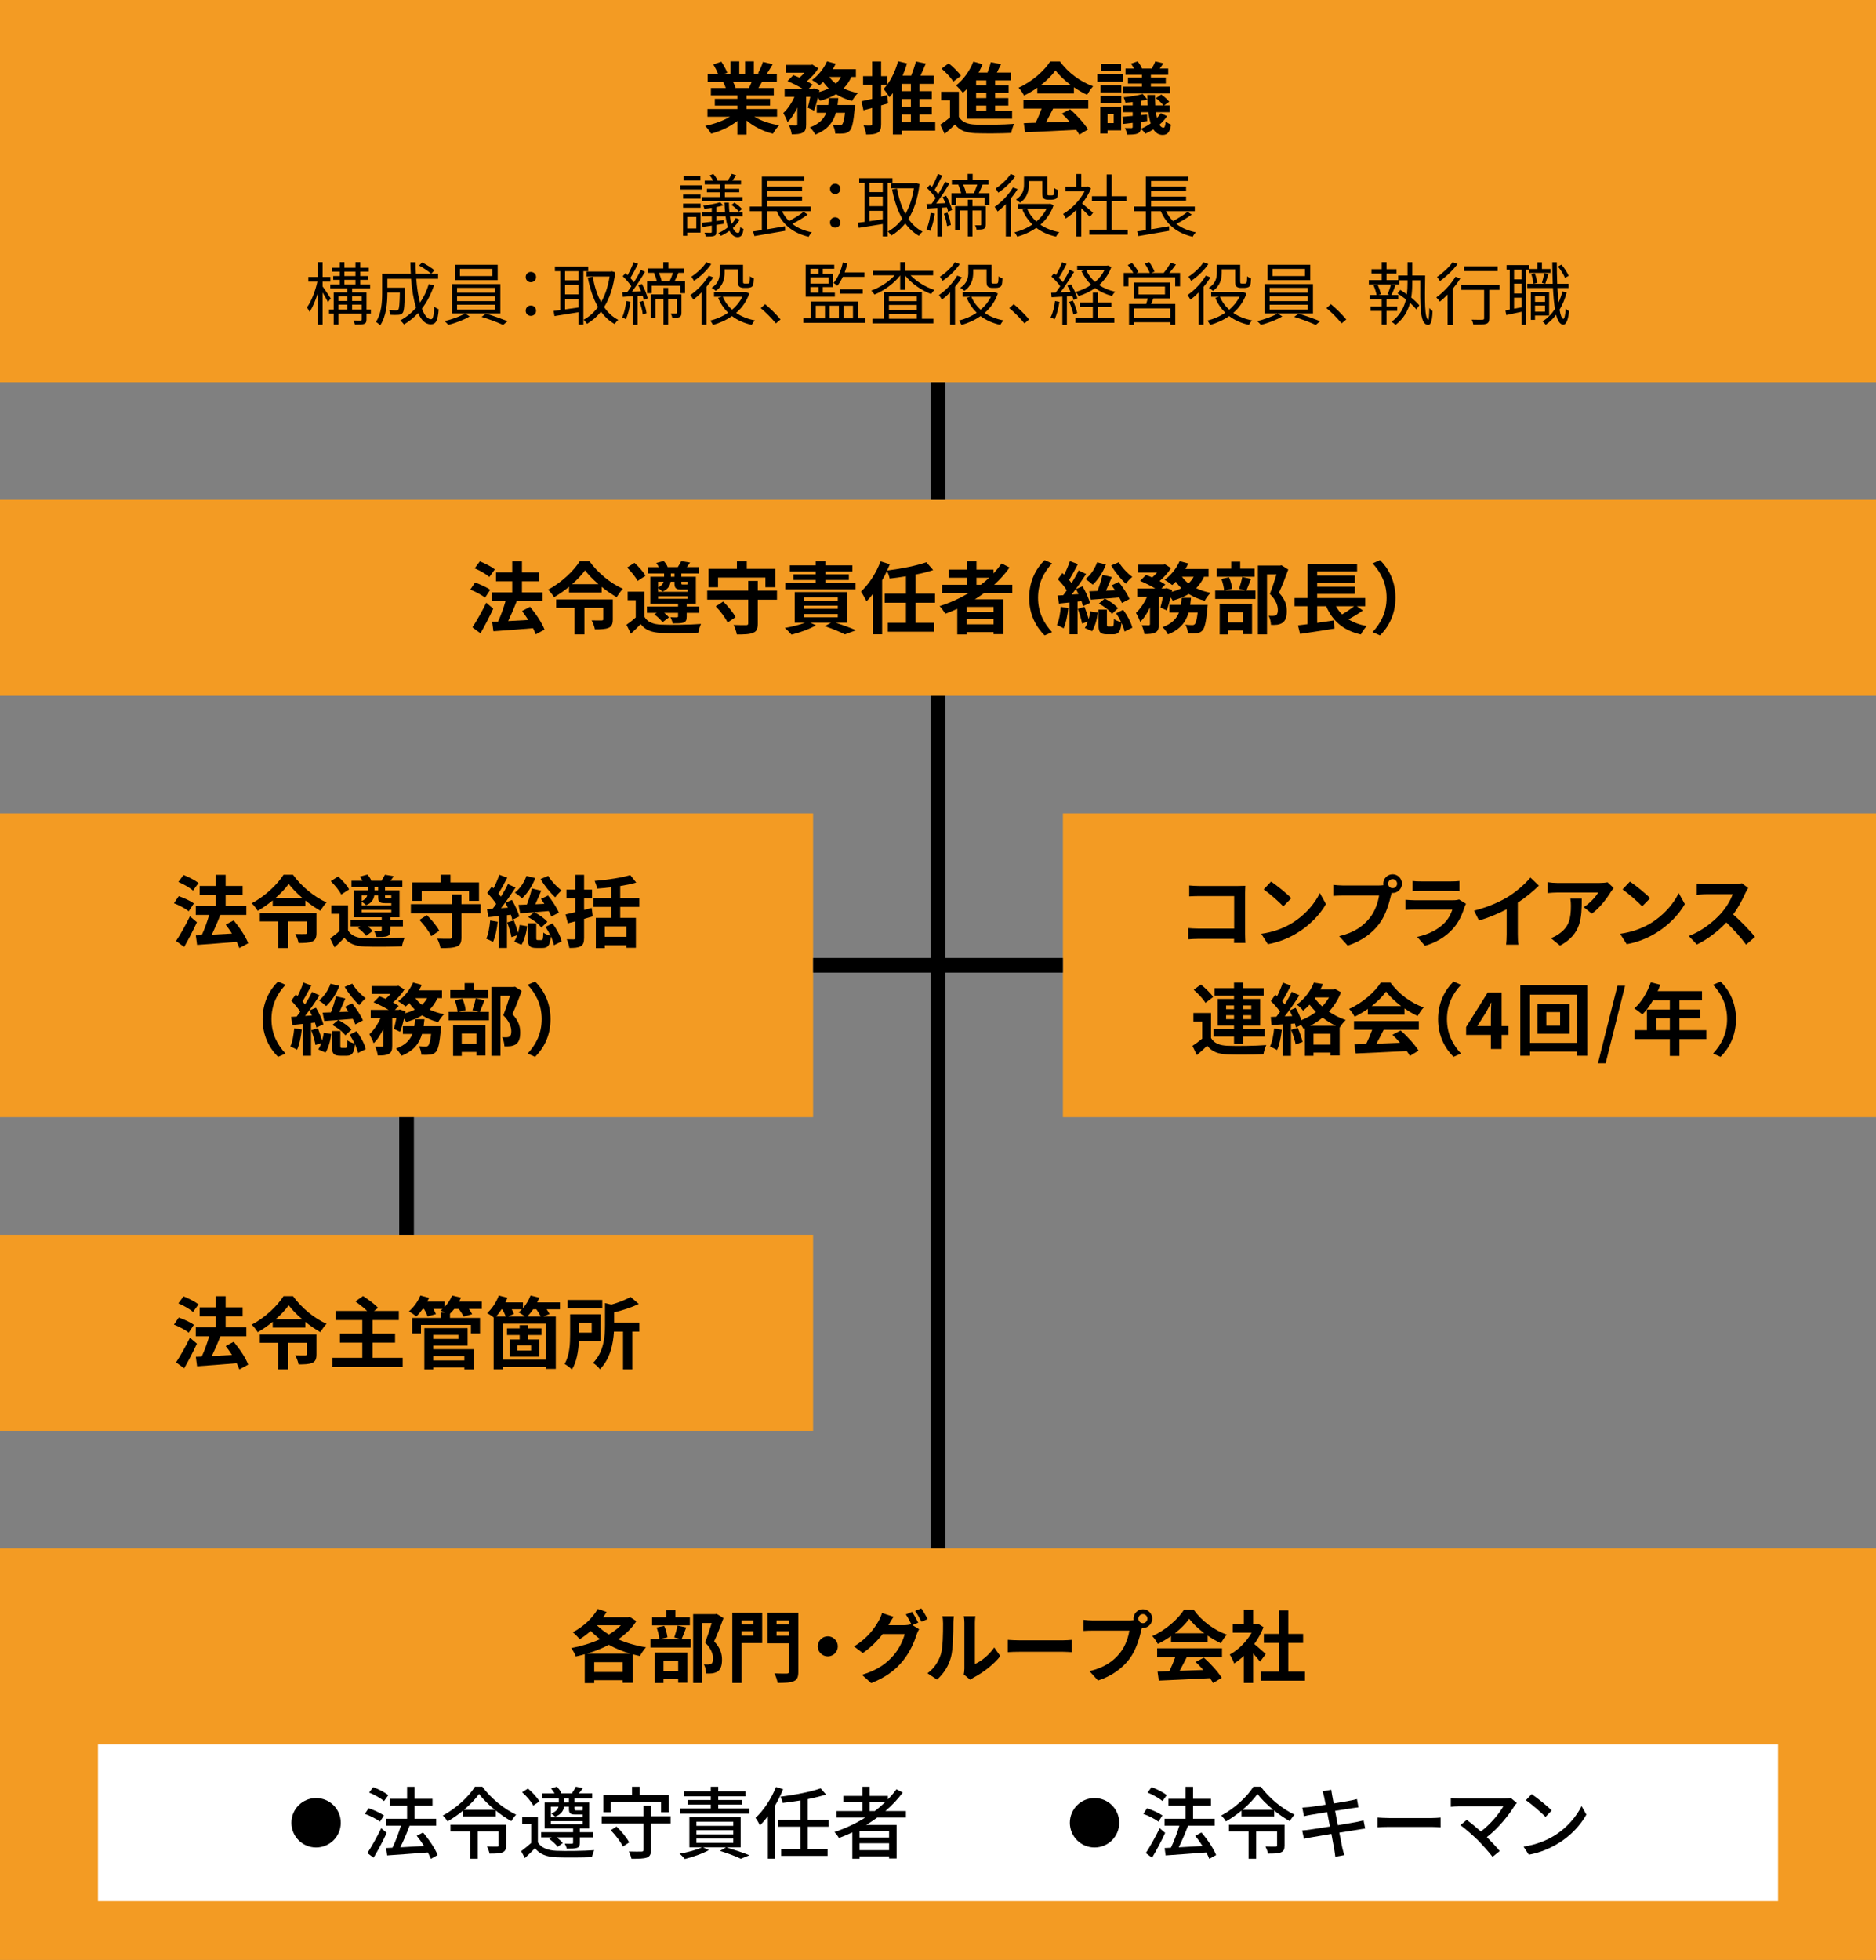 <?xml version="1.0" encoding="UTF-8"?>
<svg id="_レイヤー_1" data-name="レイヤー 1" xmlns="http://www.w3.org/2000/svg" width="383" height="400" version="1.1" viewBox="0 0 383 400">
  <rect x="0" y="0" width="383" height="400" fill="#808080" stroke="none"/>
  <g id="_レイヤー_3-2" data-name="レイヤー 3">
    <rect y="102" width="383" height="40" fill="#f39b23" stroke-width="0"/>
    <g>
      <path d="M99.021,121.981c-.641-.544-1.969-1.249-3.01-1.648l.977-1.44c1.024.352,2.401.96,3.09,1.488l-1.057,1.6ZM100.702,124.223c-.784,1.664-1.713,3.489-2.609,5.025l-1.648-1.216c.801-1.201,1.937-3.186,2.833-5.026l1.424,1.217ZM99.901,117.756c-.624-.561-1.937-1.329-2.993-1.761l1.057-1.425c1.024.4,2.369,1.089,3.058,1.633l-1.122,1.553ZM109.361,129.473c-.128-.368-.304-.816-.544-1.265-2.897.256-5.923.464-8.083.624l-.257-1.921,1.201-.048c.576-1.217,1.137-2.801,1.521-4.146h-2.737v-1.825h4.113v-2.257h-3.312v-1.824h3.312v-2.273h1.985v2.273h3.474v1.824h-3.474v2.257h4.226v1.825h-5.378l.063.016c-.512,1.345-1.152,2.817-1.729,4.018,1.28-.063,2.705-.144,4.114-.224-.4-.641-.849-1.265-1.281-1.825l1.633-.864c1.185,1.409,2.465,3.313,2.961,4.658l-1.808.977Z" fill="#000" stroke-width="0"/>
      <path d="M120.319,114.522c1.729,2.4,4.354,4.546,6.851,5.65-.479.496-.912,1.12-1.28,1.696-1.008-.576-2.064-1.296-3.057-2.097v1.169h-6.659v-1.185c-.944.784-1.984,1.504-3.058,2.129-.256-.433-.784-1.137-1.232-1.537,2.705-1.408,5.299-3.89,6.499-5.826h1.936ZM125.105,126.432c0,.88-.192,1.408-.864,1.712-.688.272-1.585.305-2.785.305-.096-.561-.4-1.345-.672-1.841.784.032,1.776.016,2.017.016.271,0,.352-.048.352-.24v-2.337h-3.841v5.427h-2.018v-5.427h-3.745v-1.712h11.557v4.097h0ZM122.177,119.229c-1.089-.944-2.065-1.938-2.737-2.833-.656.912-1.569,1.889-2.642,2.833h5.379Z" fill="#000" stroke-width="0"/>
      <path d="M131.55,125.854c.624,1.104,1.793,1.569,3.441,1.633,1.969.08,5.891.032,8.131-.144-.208.432-.479,1.265-.56,1.776-2.033.096-5.57.128-7.571.048-1.921-.08-3.233-.544-4.194-1.792-.607.64-1.232,1.264-2,1.952l-.896-1.824c.576-.4,1.28-.929,1.889-1.489v-3.521h-1.648v-1.744h3.409v5.105h0ZM130.157,118.572c-.353-.784-1.312-1.938-2.129-2.737l1.505-.961c.832.769,1.841,1.841,2.24,2.642l-1.616,1.056ZM134.062,125.07h-1.984v-1.28h6.354v-.576h-5.666v-5.506h2.816v-.673h-3.329v-1.28h2.257c-.144-.288-.336-.608-.544-.849l1.536-.416c.337.353.673.864.801,1.232l-.112.032h2.354l-.16-.032c.239-.368.544-.864.704-1.2l1.793.288c-.24.384-.48.688-.673.944h2.434v1.28h-3.538v.673h2.961v5.506h-1.872v.576h2.561v1.28h-2.561v.769c0,.721-.145,1.04-.673,1.232-.512.16-1.216.16-2.177.16-.08-.4-.288-.896-.464-1.265.528.032,1.137.032,1.312.032.176-.016.24-.064.24-.225v-.704h-2.832c.399.32.752.656.96.944l-1.297.977c-.336-.464-1.04-1.152-1.664-1.584l.463-.335ZM136.912,118.716c-.112.769-.513,1.585-1.665,2.017-.208-.208-.608-.527-.896-.72v.769h6.034v-.465h-1.232c-1.216,0-1.456-.288-1.456-1.36v-.24h-.785ZM134.351,118.716v1.169c.688-.288,1.009-.736,1.137-1.169h-1.137ZM134.351,122.205h6.034v-.512h-6.034v.512ZM136.96,117.708h.736v-.673h-.736v.673ZM139.104,118.716v.24c0,.32.032.336.272.336h.72c.192,0,.257,0,.288-.08v-.496s-1.28,0-1.28,0Z" fill="#000" stroke-width="0"/>
      <path d="M158.626,122.382h-3.922v4.882c0,1.088-.224,1.601-.96,1.889-.736.304-1.809.336-3.313.336-.08-.576-.4-1.408-.672-1.937,1.04.048,2.225.032,2.545.032.336,0,.448-.08.448-.353v-4.85h-8.372v-1.857h8.372v-1.969h1.952v1.969h3.922v1.858h0ZM146.589,119.853h-1.937v-3.762h5.795v-1.568h2.017v1.568h5.826v3.762h-2.033v-1.984h-9.668v1.984ZM147.646,122.766c.961.944,2.065,2.257,2.529,3.186l-1.633,1.104c-.416-.929-1.456-2.321-2.417-3.313l1.521-.977Z" fill="#000" stroke-width="0"/>
      <path d="M170.624,127.088c1.505.496,3.138,1.104,4.146,1.536l-2.289.849c-.896-.48-2.497-1.152-4.098-1.681l1.28-.704h-4.241l1.168.527c-1.328.785-3.361,1.505-4.994,1.905-.304-.368-.977-1.04-1.376-1.36,1.44-.24,3.009-.625,4.129-1.072h-2.097v-6.259h10.725v6.259s-2.353,0-2.353,0ZM174.674,120.269h-14.342v-1.312h6.211v-.592h-4.562v-1.152h4.562v-.577h-5.298v-1.248h5.298v-.864h1.953v.864h5.521v1.248h-5.521v.577h4.802v1.152h-4.802v.592h6.178v1.312ZM164.094,122.558h6.947v-.641h-6.947v.641ZM164.094,124.254h6.947v-.64h-6.947v.64ZM164.094,125.983h6.947v-.673h-6.947v.673Z" fill="#000" stroke-width="0"/>
      <path d="M186.896,123.006v4.098h3.842v1.824h-9.476v-1.824h3.697v-4.098h-4.338v-1.841h4.338v-3.554c-1.12.192-2.257.336-3.329.465-.08-.465-.337-1.137-.545-1.585-.288.656-.624,1.297-.992,1.921v11.044h-1.904v-8.195c-.433.545-.849,1.041-1.297,1.473-.192-.464-.784-1.521-1.12-2.001,1.601-1.472,3.121-3.793,4.001-6.162l1.889.593c-.176.432-.352.848-.56,1.28,2.881-.368,6.034-.977,8.019-1.697l1.393,1.601c-1.088.368-2.32.673-3.617.913v3.905h4.002v1.841h-4.003Z" fill="#000" stroke-width="0"/>
      <path d="M200.912,121.037c-.625.448-1.232.864-1.889,1.28h5.826v7.107h-2.001v-.417h-5.506v.48h-1.905v-5.234c-.8.353-1.633.705-2.449,1.009-.224-.416-.8-1.185-1.152-1.568,2.097-.656,4.098-1.569,5.938-2.657h-5.442v-1.681h5.139v-1.457h-3.762v-1.648h3.762v-1.729h1.889v1.729h3.474v.784c.607-.656,1.152-1.328,1.648-2.032l1.633.832c-.913,1.265-1.985,2.449-3.153,3.521h3.713v1.681h-5.763ZM202.849,123.87h-5.506v1.024h5.506v-1.024ZM202.849,127.424v-1.089h-5.506v1.089h5.506ZM199.359,119.356h.88c.608-.464,1.185-.944,1.729-1.457h-2.608v1.457h-.001Z" fill="#000" stroke-width="0"/>
      <path d="M213.266,114.314l1.521.672c-1.601,1.729-2.865,3.938-2.865,7.011s1.265,5.282,2.865,7.011l-1.521.673c-1.729-1.697-3.153-4.258-3.153-7.684-.001-3.425,1.424-5.986,3.153-7.683Z" fill="#000" stroke-width="0"/>
      <path d="M218.109,124.11c-.16,1.521-.496,3.105-.961,4.13-.32-.208-1.008-.528-1.376-.673.448-.928.672-2.369.8-3.713l1.537.256ZM219.998,122.781v6.675h-1.648v-6.498l-2.161.224-.256-1.648,1.136-.064c.24-.304.48-.64.721-.992-.433-.72-1.185-1.584-1.825-2.257l.929-1.265c.128.112.24.225.368.336.448-.88.896-1.937,1.168-2.769l1.633.608c-.56,1.088-1.232,2.32-1.792,3.233.176.208.352.432.496.64.56-.896,1.072-1.792,1.44-2.577l1.536.721c-.88,1.345-1.952,2.929-2.961,4.193l1.408-.096c-.176-.368-.352-.704-.527-1.024l1.344-.561c.641,1.089,1.297,2.481,1.505,3.394l-1.425.656c-.063-.304-.16-.641-.288-1.024l-.801.095ZM221.406,123.838c.32.784.641,1.761.849,2.529.16-.528.271-1.089.352-1.601l1.521.256c-.16,1.297-.561,2.817-1.169,3.794l-1.488-.656c.24-.337.448-.784.624-1.297l-1.185.4c-.128-.801-.512-2.049-.864-3.01l1.36-.415ZM225.776,115.211c-.593,1.601-1.617,3.137-2.689,4.113-.336-.32-1.057-.88-1.473-1.152,1.041-.801,1.905-2.081,2.369-3.409l1.793.448ZM229.041,123.069c-.111-.319-.304-.72-.527-1.136-2.081.176-4.227.336-5.827.448l-.319-1.713c.496-.017,1.072-.032,1.696-.064.4-1.008.801-2.305,1.024-3.281l1.904.448c-.384.912-.8,1.905-1.2,2.77l1.841-.08c-.224-.353-.464-.688-.688-.992l1.44-.705c.849,1.057,1.81,2.497,2.209,3.49l-1.553.815ZM229.298,124.446c.848,1.137,1.633,2.609,1.872,3.666l-1.584.784c-.097-.496-.32-1.137-.624-1.777-.177,1.857-.641,2.337-1.697,2.337h-1.265c-1.456,0-1.744-.512-1.744-2.064v-2.978h1.729v2.962c0,.432.048.479.32.479h.736c.288,0,.352-.176.384-1.536.304.271.992.528,1.473.656-.304-.624-.656-1.265-1.04-1.809l1.44-.72ZM225.536,122.174c1.04.464,2.145,1.296,2.721,1.952l-1.248,1.169c-.544-.736-1.665-1.601-2.673-2.113l1.2-1.008ZM228.417,114.746c.624,1.073,1.793,2.289,2.753,2.993-.432.32-1.008.961-1.312,1.393-1.008-.896-2.257-2.448-2.993-3.729l1.552-.657Z" fill="#000" stroke-width="0"/>
      <path d="M245.81,117.708c-.416.912-.944,1.681-1.601,2.337.881.416,1.873.736,2.945.944-.416.384-.944,1.136-1.2,1.616-1.217-.304-2.306-.784-3.266-1.376-.944.576-2.049,1.008-3.266,1.344-.096-.176-.256-.416-.448-.672-.224.992-.496,1.953-.784,2.673l-1.28-.592c.176-.593.368-1.393.513-2.209h-.849v5.634c0,.864-.128,1.377-.688,1.665-.544.304-1.265.336-2.257.336-.048-.528-.304-1.296-.544-1.809.592.016,1.232.016,1.44.016.192-.016.256-.048.256-.239v-3.426c-.561,1.185-1.232,2.257-2.001,2.961-.16-.544-.576-1.328-.864-1.841.881-.784,1.713-2.032,2.273-3.297h-2.001v-1.665h3.665c-.896-.544-2.097-1.152-3.089-1.553l1.2-1.216c.385.144.832.319,1.265.512.353-.304.704-.656,1.009-1.008h-3.842v-1.602h5.17l.288-.063,1.217.769c-.545.896-1.44,1.872-2.337,2.641.464.24.864.48,1.168.704l-.784.816h.769l.256-.08,1.152.385-.063.368c.704-.192,1.376-.433,1.952-.736-.416-.4-.8-.849-1.136-1.329-.24.256-.48.48-.721.688-.368-.304-1.104-.816-1.553-1.072,1.249-.896,2.433-2.337,3.058-3.81l1.776.48c-.176.384-.368.752-.592,1.12h4.722v1.585h-.928ZM246.562,123.438s-.032.497-.064.721c-.256,2.77-.544,4.002-1.009,4.514-.352.368-.688.496-1.168.561-.4.048-1.057.063-1.793.032-.016-.528-.224-1.265-.512-1.761.576.063,1.12.08,1.376.08.225,0,.353-.032.513-.177.224-.208.432-.896.608-2.385h-1.857c-.544,1.905-1.681,3.458-4.209,4.45-.209-.448-.705-1.121-1.104-1.473,1.92-.704,2.849-1.729,3.345-2.978h-1.937v-1.585h2.337c.08-.464.128-.928.16-1.424h1.904c-.048.479-.096.96-.16,1.424h3.57ZM241.312,117.708c.353.496.801.96,1.329,1.36.432-.385.784-.849,1.057-1.36h-2.386Z" fill="#000" stroke-width="0"/>
      <path d="M255.407,118.14c-.336.881-.672,1.745-.944,2.369h1.856v1.729h-8.228v-1.729h1.825c-.048-.641-.288-1.633-.561-2.369l1.553-.32c.336.721.593,1.681.656,2.337l-1.505.353h4.194l-1.297-.336c.24-.673.528-1.681.656-2.417l1.795.383ZM256.144,117.708h-7.715v-1.649h2.929v-1.424h1.841v1.424h2.945v1.649ZM249.005,123.278h6.61v6.146h-1.856v-.736h-2.993v.8h-1.761v-6.21ZM250.766,124.927v2.112h2.993v-2.112h-2.993ZM263.011,116.235c-.561,1.536-1.265,3.377-1.905,4.737,1.36,1.44,1.601,2.689,1.601,3.746,0,1.168-.256,1.952-.864,2.385-.304.208-.688.336-1.089.4-.368.048-.832.048-1.28.031,0-.512-.16-1.328-.464-1.856.352.017.656.032.896.017.224,0,.432-.049.592-.129.288-.176.385-.544.385-1.088,0-.864-.353-2.017-1.633-3.266.464-1.137.977-2.769,1.36-3.985h-1.937v12.245h-1.857v-14.038h4.515l.288-.063,1.392.864Z" fill="#000" stroke-width="0"/>
      <path d="M278.242,124.591c-.912.656-1.985,1.296-2.945,1.809,1.024.64,2.257,1.104,3.729,1.376-.4.416-.944,1.201-1.2,1.713-3.618-.832-5.747-2.737-7.075-5.763h-1.841v3.394c1.12-.16,2.305-.336,3.457-.512l.08,1.681c-2.448.4-5.09.8-7.026,1.088l-.433-1.744c.576-.064,1.232-.16,1.953-.24v-3.666h-2.641v-1.681h2.656v-6.979h10.101v1.553h-8.147v.849h7.699v1.473h-7.699v.8h7.699v1.473h-7.699v.832h9.812v1.681h-1.712l1.232.863ZM272.735,123.726c.353.625.769,1.169,1.265,1.665.849-.496,1.761-1.12,2.449-1.665h-3.714Z" fill="#000" stroke-width="0"/>
      <path d="M281.741,129.681l-1.521-.673c1.601-1.729,2.865-3.938,2.865-7.011s-1.265-5.282-2.865-7.011l1.521-.672c1.729,1.696,3.153,4.258,3.153,7.683,0,3.426-1.424,5.986-3.153,7.684Z" fill="#000" stroke-width="0"/>
    </g>
    <rect y="316" width="383" height="84" fill="#f39b23" stroke-width="0"/>
    <g>
      <path d="M129.913,330.844c-.913,1.456-2.193,2.688-3.697,3.713,1.696.753,3.633,1.312,5.666,1.633-.416.433-.961,1.248-1.232,1.776-.513-.096-.992-.224-1.489-.352v5.826h-2.049v-.528h-5.794v.593h-1.937v-5.907c-.608.177-1.217.337-1.825.465-.191-.513-.592-1.281-.928-1.713,1.984-.368,4.049-.992,5.89-1.825-.688-.512-1.328-1.072-1.921-1.681-.72.656-1.488,1.217-2.24,1.697-.305-.385-1.009-1.104-1.409-1.425,2.033-1.057,3.986-2.817,5.091-4.754l1.809.624c-.225.353-.448.721-.704,1.072h5.073l.32-.096,1.376.882ZM128.729,337.502c-1.585-.464-3.073-1.057-4.418-1.825-1.425.769-2.993,1.361-4.578,1.825h8.996ZM127.111,341.231v-2.001h-5.794v2.001h5.794ZM121.861,331.691c.673.688,1.521,1.312,2.449,1.889.944-.576,1.776-1.185,2.449-1.889h-4.898Z" fill="#000" stroke-width="0"/>
      <path d="M140.103,332.14c-.336.881-.672,1.745-.944,2.369h1.856v1.729h-8.228v-1.729h1.825c-.048-.641-.288-1.633-.561-2.369l1.553-.32c.336.721.593,1.681.656,2.337l-1.505.353h4.194l-1.297-.336c.24-.673.528-1.681.656-2.417l1.795.383ZM140.839,331.708h-7.715v-1.649h2.929v-1.424h1.841v1.424h2.945v1.649h0ZM133.7,337.278h6.61v6.146h-1.856v-.736h-2.993v.8h-1.761v-6.21ZM135.461,338.927v2.112h2.993v-2.112h-2.993ZM147.706,330.235c-.561,1.536-1.265,3.377-1.905,4.737,1.36,1.44,1.601,2.689,1.601,3.746,0,1.168-.256,1.952-.864,2.385-.304.208-.688.336-1.089.4-.368.048-.832.048-1.28.031,0-.512-.16-1.328-.464-1.856.352.017.656.032.896.017.224,0,.432-.049.592-.129.288-.176.385-.544.385-1.088,0-.864-.353-2.017-1.633-3.266.464-1.137.977-2.769,1.36-3.985h-1.937v12.245h-1.857v-14.038h4.515l.288-.063,1.392.864Z" fill="#000" stroke-width="0"/>
      <path d="M155.606,335.325h-4.21v8.147h-1.889v-14.31h6.099v6.163h0ZM151.396,330.699v.832h2.434v-.832h-2.434ZM153.83,333.805v-.912h-2.434v.912h2.434ZM162.985,341.167c0,1.089-.225,1.649-.929,1.938-.688.32-1.744.352-3.297.352-.08-.544-.385-1.44-.673-1.952,1.009.063,2.193.048,2.529.048s.448-.112.448-.416v-5.763h-4.338v-6.21h6.259v12.003h0ZM158.535,330.699v.832h2.529v-.832h-2.529ZM161.064,333.837v-.944h-2.529v.944h2.529Z" fill="#000" stroke-width="0"/>
      <path d="M171.047,335.997c0,1.121-.928,2.049-2.049,2.049s-2.049-.928-2.049-2.049.929-2.049,2.049-2.049,2.049.929,2.049,2.049Z" fill="#000" stroke-width="0"/>
      <path d="M187.464,331.163l-1.185.496,1.36.833c-.176.304-.399.752-.527,1.152-.433,1.425-1.345,3.554-2.802,5.33-1.521,1.873-3.441,3.329-6.45,4.53l-1.889-1.697c3.265-.977,5.042-2.369,6.45-3.97,1.089-1.232,2.017-3.169,2.273-4.354h-4.498c-1.072,1.393-2.465,2.801-4.05,3.874l-1.793-1.345c2.802-1.697,4.21-3.777,4.994-5.154.24-.384.576-1.12.721-1.665l2.353.769c-.384.561-.8,1.28-.977,1.633-.016.032-.031.048-.048.08h3.201c.496,0,1.041-.08,1.393-.192l.112.064c-.32-.641-.769-1.489-1.169-2.065l1.265-.512c.402.577.978,1.601,1.266,2.193ZM189.385,330.427l-1.265.545c-.336-.673-.849-1.601-1.296-2.209l1.264-.513c.417.593,1.009,1.617,1.297,2.177Z" fill="#000" stroke-width="0"/>
      <path d="M192.069,337.662c.448-1.377.464-4.401.464-6.339,0-.64-.048-1.072-.144-1.473h2.353c-.016.08-.111.784-.111,1.457,0,1.889-.049,5.266-.48,6.883-.48,1.809-1.489,3.377-2.85,4.594l-1.952-1.297c1.408-.992,2.272-2.465,2.72-3.825ZM196.888,340.543v-9.331c0-.721-.112-1.329-.129-1.377h2.386c-.017.048-.112.672-.112,1.393v8.371c1.297-.56,2.881-1.824,3.953-3.377l1.233,1.761c-1.329,1.729-3.634,3.457-5.427,4.369-.353.192-.544.353-.688.48l-1.345-1.104c.064-.304.129-.752.129-1.185Z" fill="#000" stroke-width="0"/>
      <path d="M208.326,334.765h8.596c.752,0,1.456-.063,1.872-.096v2.513c-.384-.016-1.2-.08-1.872-.08h-8.596c-.912,0-1.985.032-2.577.08v-2.513c.576.048,1.745.096,2.577.096Z" fill="#000" stroke-width="0"/>
      <path d="M233.338,328.427c1.04,0,1.904.864,1.904,1.92,0,1.041-.864,1.905-1.904,1.905-.064,0-.145,0-.208-.016-.049.176-.08.336-.128.479-.368,1.569-1.057,4.05-2.401,5.826-1.44,1.921-3.586,3.506-6.435,4.435l-1.745-1.921c3.17-.736,4.979-2.129,6.274-3.762,1.057-1.328,1.665-3.138,1.873-4.514h-7.443c-.735,0-1.504.032-1.904.063v-2.257c.464.064,1.377.128,1.904.128h7.411c.225,0,.576-.016.913-.063-.017-.097-.032-.192-.032-.305,0-1.054.864-1.918,1.921-1.918ZM233.338,331.26c.496,0,.912-.416.912-.913,0-.512-.416-.928-.912-.928-.513,0-.929.416-.929.928,0,.497.416.913.929.913Z" fill="#000" stroke-width="0"/>
      <path d="M239.077,333.9c-.848.608-1.776,1.152-2.705,1.601-.224-.464-.72-1.185-1.12-1.601,2.721-1.2,5.266-3.474,6.467-5.362h1.984c1.697,2.354,4.242,4.178,6.771,5.074-.479.496-.896,1.185-1.232,1.745-.88-.416-1.809-.944-2.688-1.553v1.265h-7.476v-1.169h0ZM236.244,336.397h13.237v1.761h-7.171c-.464.944-.992,1.937-1.473,2.833,1.537-.048,3.186-.112,4.818-.176-.496-.576-1.041-1.152-1.568-1.633l1.681-.88c1.424,1.248,2.913,2.913,3.665,4.113l-1.776,1.072c-.16-.304-.385-.641-.641-.992-3.762.208-7.715.368-10.437.496l-.256-1.856,2.417-.08c.433-.896.881-1.953,1.217-2.897h-3.714v-1.761h.001ZM245.864,333.324c-1.232-.929-2.337-1.969-3.073-2.961-.688.977-1.713,2.017-2.93,2.961h6.003Z" fill="#000" stroke-width="0"/>
      <path d="M257.254,339.118c-.336-.447-.88-1.088-1.424-1.681v6.035h-1.889v-5.522c-.641.592-1.312,1.12-1.985,1.536-.16-.512-.608-1.44-.896-1.809,1.745-.944,3.426-2.625,4.466-4.466h-3.857v-1.729h2.273v-2.945h1.889v2.945h.72l.336-.08,1.073.688c-.48,1.217-1.121,2.369-1.889,3.426.768.624,2,1.729,2.337,2.049l-1.154,1.553ZM266.426,341.151v1.856h-9.06v-1.856h3.697v-5.858h-3.041v-1.841h3.041v-4.786h1.953v4.786h3.025v1.841h-3.025v5.858h3.41Z" fill="#000" stroke-width="0"/>
    </g>
    <rect x="20" y="356" width="343" height="32" fill="#fff" stroke-width="0"/>
    <g>
      <path d="M64.531,366.96c2.789,0,5.04,2.251,5.04,5.04s-2.251,5.04-5.04,5.04-5.04-2.252-5.04-5.04c0-2.789,2.252-5.04,5.04-5.04Z" fill="#000" stroke-width="0"/>
      <path d="M77.573,371.773c-.656-.513-2.001-1.217-3.09-1.585l.769-1.152c1.072.353,2.433.977,3.138,1.473l-.817,1.264ZM78.949,374.062c-.769,1.681-1.776,3.569-2.673,5.058l-1.28-.944c.816-1.232,1.969-3.249,2.833-5.074l1.12.96ZM78.405,367.579c-.641-.56-1.969-1.312-3.041-1.744l.816-1.104c1.072.384,2.4,1.072,3.089,1.633l-.864,1.215ZM87.961,379.36c-.144-.384-.352-.832-.608-1.312-2.993.24-6.13.448-8.307.608l-.209-1.505,1.281-.063c.64-1.297,1.296-3.058,1.729-4.498h-3.025v-1.409h4.29v-2.656h-3.489v-1.409h3.489v-2.465h1.536v2.465h3.649v1.409h-3.649v2.656h4.402v1.409h-5.427c-.544,1.456-1.248,3.105-1.904,4.418,1.505-.08,3.186-.177,4.85-.272-.464-.736-.977-1.457-1.488-2.081l1.28-.672c1.2,1.393,2.481,3.297,2.993,4.594l-1.393.783Z" fill="#000" stroke-width="0"/>
      <path d="M98.471,364.635c1.713,2.353,4.418,4.546,6.899,5.714-.368.368-.721.881-.993,1.312-1.04-.576-2.145-1.328-3.169-2.161v1.201h-6.675v-1.185c-.977.816-2.064,1.568-3.169,2.209-.192-.353-.625-.881-.961-1.201,2.705-1.44,5.347-3.89,6.562-5.89h1.506ZM103.321,376.64c0,.752-.16,1.152-.736,1.393-.561.239-1.409.256-2.642.256-.08-.448-.304-1.041-.512-1.457.864.048,1.809.032,2.032.032.256-.016.336-.064.336-.256v-2.865h-4.273v5.603h-1.553v-5.603h-4.001v-1.345h11.349s0,4.242,0,4.242ZM101.016,369.356c-1.28-1.057-2.449-2.193-3.217-3.233-.721,1.024-1.809,2.161-3.073,3.233h6.29Z" fill="#000" stroke-width="0"/>
      <path d="M109.812,375.999c.705,1.12,2.018,1.633,3.778,1.713,1.856.08,5.666.032,7.715-.128-.145.336-.368.992-.448,1.424-1.889.08-5.362.112-7.251.032-2.017-.08-3.409-.624-4.386-1.856-.641.672-1.312,1.312-2.064,2.017l-.753-1.408c.625-.465,1.36-1.072,2.033-1.665v-3.873h-1.825v-1.393h3.201s0,5.137,0,5.137ZM108.868,368.492c-.399-.801-1.376-1.938-2.272-2.722l1.185-.752c.896.752,1.904,1.841,2.353,2.625l-1.266.849ZM112.598,374.975h-2.112v-1.057h6.514v-.769h-5.811v-5.281h2.897v-.816h-3.441v-1.041h2.577c-.192-.336-.465-.72-.721-1.008l1.185-.368c.384.384.769.928.929,1.312l-.192.063h2.577l-.225-.048c.272-.384.608-.944.801-1.328l1.408.304c-.271.4-.56.769-.8,1.072h2.721v1.041h-3.617v.816h3.009v5.281h-1.921v.769h2.657v1.057h-2.657v1.12c0,.625-.128.864-.576,1.024s-1.12.16-2.097.16c-.063-.336-.24-.72-.4-1.024.641.032,1.281.032,1.441.017.208,0,.256-.064.256-.225v-1.072h-3.329c.479.384.96.816,1.232,1.152l-1.041.784c-.336-.479-1.088-1.152-1.712-1.616l.448-.319ZM112.47,368.716v2.177h6.483v-.576h-1.489c-1.057,0-1.312-.24-1.312-1.185v-.416h-.992c-.128.769-.544,1.569-1.809,2.033-.208-.208-.593-.496-.833-.641.977-.336,1.361-.88,1.505-1.393h-1.553ZM112.47,372.302h6.483v-.625h-6.483v.625ZM115.191,367.868h.96v-.816h-.96v.816ZM117.288,368.716v.416c0,.288.048.337.353.337h1.04c.16,0,.24-.017.272-.049v-.704h-1.665Z" fill="#000" stroke-width="0"/>
      <path d="M136.905,372.125h-4.001v5.41c0,.896-.225,1.329-.849,1.569-.641.224-1.633.24-3.138.24-.08-.417-.32-1.073-.528-1.489,1.089.032,2.226.032,2.562.017.32,0,.432-.08.432-.353v-5.395h-8.547v-1.456h8.547v-2.129h1.521v2.129h4.001v1.457ZM124.677,369.853h-1.505v-3.521h5.858v-1.681h1.585v1.681h5.906v3.521h-1.568v-2.113h-10.276v2.113h0ZM125.861,372.766c1.008.944,2.112,2.305,2.593,3.233l-1.28.849c-.433-.913-1.505-2.337-2.481-3.33l1.168-.752Z" fill="#000" stroke-width="0"/>
      <path d="M148.296,377.008c1.681.512,3.585,1.152,4.706,1.616l-1.761.721c-.929-.465-2.594-1.104-4.258-1.617l1.232-.72h-4.706l1.217.56c-1.297.736-3.313,1.425-4.914,1.825-.24-.288-.753-.849-1.089-1.089,1.601-.271,3.457-.752,4.578-1.296h-2.562v-6.146h10.469v6.146h-2.912ZM152.953,370.156h-14.149v-1.072h6.307v-.8h-4.674v-.929h4.674v-.752h-5.41v-1.024h5.41v-.929h1.521v.929h5.586v1.024h-5.586v.752h4.898v.929h-4.898v.8h6.322v1.072h-.001ZM142.181,372.622h7.523v-.849h-7.523v.849ZM142.181,374.366h7.523v-.864h-7.523v.864ZM142.181,376.095h7.523v-.88h-7.523v.88Z" fill="#000" stroke-width="0"/>
      <path d="M159.878,365.146c-.448,1.12-1.009,2.257-1.633,3.329v10.853h-1.473v-8.659c-.528.688-1.088,1.328-1.633,1.856-.144-.352-.608-1.152-.896-1.521,1.665-1.521,3.233-3.905,4.178-6.307l1.457.449ZM164.904,372.798v4.529h4.049v1.425h-9.476v-1.425h3.922v-4.529h-4.53v-1.44h4.53v-3.906c-1.217.208-2.449.368-3.602.496-.064-.352-.272-.912-.448-1.264,2.913-.368,6.227-.993,8.195-1.713l1.089,1.265c-1.057.352-2.369.672-3.729.944v4.178h4.273v1.44h-4.273Z" fill="#000" stroke-width="0"/>
      <path d="M179.079,370.941c-.721.544-1.473,1.024-2.241,1.504h6.211v6.835h-1.537v-.433h-6.034v.497h-1.473v-5.379c-.896.417-1.809.801-2.721,1.152-.177-.336-.641-.928-.913-1.232,2.209-.736,4.338-1.729,6.259-2.944h-5.858v-1.329h5.299v-1.793h-3.906v-1.296h3.906v-1.873h1.473v1.873h3.729v.704c.64-.656,1.232-1.345,1.744-2.064l1.28.672c-1.008,1.377-2.209,2.625-3.537,3.777h4.193v1.329h-5.874ZM181.512,373.678h-6.034v1.329h6.034v-1.329ZM181.512,377.584v-1.409h-6.034v1.409h6.034ZM178.583,369.612c.752-.561,1.44-1.168,2.097-1.793h-3.137v1.793h1.04Z" fill="#000" stroke-width="0"/>
      <path d="M223.459,366.96c2.789,0,5.04,2.251,5.04,5.04s-2.251,5.04-5.04,5.04-5.04-2.252-5.04-5.04,2.252-5.04,5.04-5.04Z" fill="#000" stroke-width="0"/>
      <path d="M236.501,371.773c-.656-.513-2.001-1.217-3.09-1.585l.769-1.152c1.072.353,2.433.977,3.138,1.473l-.817,1.264ZM237.877,374.062c-.769,1.681-1.776,3.569-2.673,5.058l-1.28-.944c.816-1.232,1.969-3.249,2.833-5.074l1.12.96ZM237.333,367.579c-.641-.56-1.969-1.312-3.041-1.744l.816-1.104c1.072.384,2.4,1.072,3.089,1.633l-.864,1.215ZM246.889,379.36c-.144-.384-.352-.832-.608-1.312-2.993.24-6.13.448-8.307.608l-.209-1.505,1.281-.063c.64-1.297,1.296-3.058,1.729-4.498h-3.025v-1.409h4.29v-2.656h-3.489v-1.409h3.489v-2.465h1.536v2.465h3.649v1.409h-3.649v2.656h4.402v1.409h-5.427c-.544,1.456-1.248,3.105-1.904,4.418,1.505-.08,3.186-.177,4.85-.272-.464-.736-.977-1.457-1.488-2.081l1.28-.672c1.2,1.393,2.481,3.297,2.993,4.594l-1.393.783Z" fill="#000" stroke-width="0"/>
      <path d="M257.398,364.635c1.713,2.353,4.418,4.546,6.899,5.714-.368.368-.721.881-.993,1.312-1.04-.576-2.145-1.328-3.169-2.161v1.201h-6.675v-1.185c-.977.816-2.064,1.568-3.169,2.209-.192-.353-.625-.881-.961-1.201,2.705-1.44,5.347-3.89,6.562-5.89h1.506ZM262.249,376.64c0,.752-.16,1.152-.736,1.393-.561.239-1.409.256-2.642.256-.08-.448-.304-1.041-.512-1.457.864.048,1.809.032,2.032.032.256-.016.336-.064.336-.256v-2.865h-4.273v5.603h-1.553v-5.603h-4.001v-1.345h11.349v4.242ZM259.943,369.356c-1.28-1.057-2.449-2.193-3.217-3.233-.721,1.024-1.809,2.161-3.073,3.233h6.29Z" fill="#000" stroke-width="0"/>
      <path d="M270.006,365.562l1.792-.288c.049.305.097.801.177,1.152.031.192.144.801.304,1.633,1.457-.24,2.817-.464,3.441-.592.496-.097.992-.208,1.312-.305l.305,1.681c-.288.032-.833.112-1.281.177-.704.111-2.049.319-3.489.544.176.912.368,1.937.561,2.929,1.553-.256,2.977-.496,3.745-.64.608-.128,1.137-.24,1.505-.353l.336,1.681c-.368.032-.944.145-1.553.24-.832.128-2.24.353-3.729.593.288,1.44.513,2.641.608,3.073.112.464.256,1.024.416,1.504l-1.841.336c-.08-.576-.128-1.088-.224-1.568-.064-.4-.305-1.601-.576-3.089-1.745.288-3.361.56-4.114.704-.656.112-1.136.208-1.488.304l-.368-1.712c.4-.017,1.072-.097,1.521-.16.784-.112,2.417-.368,4.146-.641-.191-.992-.384-2.017-.56-2.945-1.473.24-2.802.465-3.361.561-.48.08-.864.16-1.377.288l-.336-1.761c.448-.032.896-.064,1.393-.112.592-.063,1.921-.256,3.377-.48-.16-.8-.271-1.376-.32-1.601-.099-.432-.194-.8-.322-1.153Z" fill="#000" stroke-width="0"/>
      <path d="M283.605,371.037h8.708c.768,0,1.393-.064,1.792-.096v1.984c-.352-.016-1.088-.08-1.792-.08h-8.708c-.88,0-1.841.032-2.385.08v-1.984c.529.032,1.521.096,2.385.096Z" fill="#000" stroke-width="0"/>
      <path d="M309.208,368.524c-1.152,1.889-3.201,4.481-5.649,6.402.944.944,1.984,2.064,2.625,2.833l-1.473,1.185c-.641-.864-1.938-2.305-2.962-3.361-.96-.944-2.705-2.481-3.601-3.105l1.312-1.072c.607.448,1.809,1.425,2.881,2.369,2.112-1.617,3.793-3.762,4.578-5.139h-8.996c-.641,0-1.393.064-1.729.097v-1.793c.432.063,1.185.128,1.729.128h9.252c.512,0,.96-.048,1.232-.145l1.265,1.041c-.176.208-.352.4-.464.56Z" fill="#000" stroke-width="0"/>
      <path d="M317.334,374.622c2.577-1.584,4.578-3.985,5.555-6.034l.977,1.745c-1.152,2.08-3.121,4.258-5.618,5.794-1.617.992-3.649,1.937-6.131,2.385l-1.072-1.648c2.672-.401,4.753-1.298,6.289-2.242ZM316.79,369.5l-1.265,1.297c-.832-.849-2.817-2.593-4.002-3.394l1.169-1.248c1.12.752,3.202,2.417,4.098,3.345Z" fill="#000" stroke-width="0"/>
    </g>
    <rect y="166" width="166" height="62" fill="#f39b23" stroke-width="0"/>
    <rect x="217" y="166" width="166" height="62" fill="#f39b23" stroke-width="0"/>
    <g>
      <path d="M38.522,185.981c-.641-.544-1.969-1.249-3.01-1.648l.977-1.44c1.024.352,2.401.96,3.09,1.488l-1.057,1.6ZM40.203,188.223c-.784,1.664-1.713,3.489-2.609,5.025l-1.648-1.216c.801-1.201,1.937-3.186,2.833-5.026l1.424,1.217ZM39.402,181.756c-.624-.561-1.937-1.329-2.993-1.761l1.057-1.425c1.024.4,2.369,1.089,3.058,1.633l-1.122,1.553ZM48.862,193.473c-.128-.368-.304-.816-.544-1.265-2.897.256-5.923.464-8.083.624l-.257-1.921,1.201-.048c.576-1.217,1.137-2.801,1.521-4.146h-2.737v-1.825h4.113v-2.257h-3.312v-1.824h3.312v-2.273h1.985v2.273h3.474v1.824h-3.474v2.257h4.226v1.825h-5.378l.063.016c-.512,1.345-1.152,2.817-1.729,4.018,1.28-.063,2.705-.144,4.114-.224-.4-.641-.849-1.265-1.281-1.825l1.633-.864c1.185,1.409,2.465,3.313,2.961,4.658l-1.808.977Z" fill="#000" stroke-width="0"/>
      <path d="M59.82,178.522c1.729,2.4,4.354,4.546,6.851,5.65-.479.496-.912,1.12-1.28,1.696-1.008-.576-2.064-1.296-3.057-2.097v1.169h-6.659v-1.185c-.944.784-1.984,1.504-3.058,2.129-.256-.433-.784-1.137-1.232-1.537,2.705-1.408,5.299-3.89,6.499-5.826h1.936ZM64.606,190.432c0,.88-.192,1.408-.864,1.712-.688.272-1.585.305-2.785.305-.096-.561-.4-1.345-.672-1.841.784.032,1.776.016,2.017.016.271,0,.352-.048.352-.24v-2.337h-3.841v5.427h-2.018v-5.427h-3.745v-1.712h11.557v4.097h0ZM61.678,183.229c-1.089-.944-2.065-1.938-2.737-2.833-.656.912-1.569,1.889-2.642,2.833h5.379Z" fill="#000" stroke-width="0"/>
      <path d="M71.051,189.854c.624,1.104,1.793,1.569,3.441,1.633,1.969.08,5.891.032,8.131-.144-.208.432-.479,1.265-.56,1.776-2.033.096-5.57.128-7.571.048-1.921-.08-3.233-.544-4.194-1.792-.607.64-1.232,1.264-2,1.952l-.896-1.824c.576-.4,1.28-.929,1.889-1.489v-3.521h-1.648v-1.744h3.409v5.105h0ZM69.658,182.572c-.353-.784-1.312-1.938-2.129-2.737l1.505-.961c.832.769,1.841,1.841,2.24,2.642l-1.616,1.056ZM73.563,189.07h-1.984v-1.28h6.354v-.576h-5.666v-5.506h2.816v-.673h-3.329v-1.28h2.257c-.144-.288-.336-.608-.544-.849l1.536-.416c.337.353.673.864.801,1.232l-.112.032h2.354l-.16-.032c.239-.368.544-.864.704-1.2l1.793.288c-.24.384-.48.688-.673.944h2.434v1.28h-3.538v.673h2.961v5.506h-1.872v.576h2.561v1.28h-2.561v.769c0,.721-.145,1.04-.673,1.232-.512.16-1.216.16-2.177.16-.08-.4-.288-.896-.464-1.265.528.032,1.137.032,1.312.032.176-.016.24-.064.24-.225v-.704h-2.833c.399.32.752.656.96.944l-1.297.977c-.336-.464-1.04-1.152-1.664-1.584l.464-.335ZM76.413,182.716c-.112.769-.513,1.585-1.665,2.017-.208-.208-.608-.527-.896-.72v.769h6.034v-.465h-1.232c-1.216,0-1.456-.288-1.456-1.36v-.24h-.785ZM73.852,182.716v1.169c.688-.288,1.009-.736,1.137-1.169h-1.137ZM73.852,186.205h6.034v-.512h-6.034v.512ZM76.461,181.708h.736v-.673h-.736v.673ZM78.605,182.716v.24c0,.32.032.336.272.336h.72c.192,0,.257,0,.288-.08v-.496h-1.28Z" fill="#000" stroke-width="0"/>
      <path d="M98.127,186.382h-3.922v4.882c0,1.088-.224,1.601-.96,1.889-.736.304-1.809.336-3.313.336-.08-.576-.4-1.408-.672-1.937,1.04.048,2.225.032,2.545.032.336,0,.448-.08.448-.353v-4.85h-8.372v-1.857h8.372v-1.969h1.952v1.969h3.922v1.858ZM86.09,183.853h-1.937v-3.762h5.795v-1.568h2.017v1.568h5.826v3.762h-2.033v-1.984h-9.668v1.984ZM87.146,186.766c.961.944,2.065,2.257,2.529,3.186l-1.633,1.104c-.416-.929-1.456-2.321-2.417-3.313l1.521-.977Z" fill="#000" stroke-width="0"/>
      <path d="M101.61,188.11c-.16,1.521-.496,3.105-.961,4.13-.32-.208-1.008-.528-1.376-.673.448-.928.672-2.369.8-3.713l1.537.256ZM103.499,186.781v6.675h-1.648v-6.498l-2.161.224-.256-1.648,1.136-.064c.24-.304.48-.64.721-.992-.433-.72-1.185-1.584-1.825-2.257l.929-1.265c.128.112.24.225.368.336.448-.88.896-1.937,1.168-2.769l1.633.608c-.56,1.088-1.232,2.32-1.792,3.233.176.208.352.432.496.64.56-.896,1.072-1.792,1.44-2.577l1.536.721c-.88,1.345-1.952,2.929-2.961,4.193l1.408-.096c-.176-.368-.352-.704-.527-1.024l1.344-.561c.641,1.089,1.297,2.481,1.505,3.394l-1.425.656c-.063-.304-.16-.641-.288-1.024l-.801.095ZM104.907,187.838c.32.784.641,1.761.849,2.529.16-.528.271-1.089.352-1.601l1.521.256c-.16,1.297-.561,2.817-1.169,3.794l-1.488-.656c.24-.337.448-.784.624-1.297l-1.185.4c-.128-.801-.512-2.049-.864-3.01l1.36-.415ZM109.277,179.211c-.593,1.601-1.617,3.137-2.689,4.113-.336-.32-1.057-.88-1.473-1.152,1.041-.801,1.905-2.081,2.369-3.409l1.793.448ZM112.542,187.069c-.111-.319-.304-.72-.527-1.136-2.081.176-4.227.336-5.827.448l-.319-1.713c.496-.017,1.072-.032,1.696-.064.4-1.008.801-2.305,1.024-3.281l1.904.448c-.384.912-.8,1.905-1.2,2.77l1.841-.08c-.224-.353-.464-.688-.688-.992l1.44-.705c.849,1.057,1.81,2.497,2.209,3.49l-1.553.815ZM112.799,188.446c.848,1.137,1.633,2.609,1.872,3.666l-1.584.784c-.097-.496-.32-1.137-.624-1.777-.177,1.857-.641,2.337-1.697,2.337h-1.265c-1.456,0-1.744-.512-1.744-2.064v-2.978h1.729v2.962c0,.432.048.479.32.479h.736c.288,0,.352-.176.384-1.536.304.271.992.528,1.473.656-.304-.624-.656-1.265-1.04-1.809l1.44-.72ZM109.037,186.174c1.04.464,2.145,1.296,2.721,1.952l-1.248,1.169c-.544-.736-1.665-1.601-2.673-2.113l1.2-1.008ZM111.918,178.746c.624,1.073,1.793,2.289,2.753,2.993-.432.32-1.008.961-1.312,1.393-1.008-.896-2.257-2.448-2.993-3.729l1.552-.657Z" fill="#000" stroke-width="0"/>
      <path d="M121.02,187.021c-.576.177-1.185.337-1.776.513v3.857c0,.944-.177,1.408-.688,1.713-.513.304-1.249.352-2.321.352-.063-.512-.304-1.265-.528-1.776.608.032,1.249.032,1.44.032.208-.017.305-.08.305-.32v-3.361l-1.521.4-.48-1.809c.576-.129,1.248-.288,2.001-.465v-2.833h-1.809v-1.761h1.809v-3.025h1.793v3.025h1.616v1.761h-1.616v2.369c.527-.112,1.056-.256,1.552-.4l.223,1.728ZM126.622,185.085v2.241h3.201v6.099h-1.938v-.513h-4.401v.576h-1.841v-6.162h3.138v-2.241h-3.634v-1.793h3.634v-2.225c-.977.128-1.969.224-2.882.288-.063-.448-.304-1.137-.496-1.568,2.577-.225,5.458-.641,7.268-1.201l1.216,1.537c-.977.288-2.097.512-3.265.704v2.465h3.89v1.793h-3.89ZM127.886,189.055h-4.401v2.129h4.401v-2.129Z" fill="#000" stroke-width="0"/>
      <path d="M56.767,200.314l1.521.672c-1.601,1.729-2.865,3.938-2.865,7.012s1.265,5.281,2.865,7.011l-1.521.672c-1.729-1.696-3.153-4.258-3.153-7.683,0-3.426,1.424-5.987,3.153-7.684Z" fill="#000" stroke-width="0"/>
      <path d="M61.61,210.11c-.16,1.521-.496,3.105-.961,4.13-.32-.208-1.008-.528-1.376-.672.448-.929.672-2.369.8-3.714l1.537.256ZM63.499,208.782v6.675h-1.648v-6.499l-2.161.224-.256-1.648,1.136-.063c.24-.305.48-.641.721-.993-.433-.72-1.185-1.584-1.825-2.257l.929-1.264c.128.111.24.224.368.336.448-.881.896-1.938,1.168-2.77l1.633.608c-.56,1.089-1.232,2.321-1.792,3.233.176.208.352.432.496.641.56-.896,1.072-1.793,1.44-2.577l1.536.72c-.88,1.345-1.952,2.93-2.961,4.194l1.408-.097c-.176-.368-.352-.704-.527-1.024l1.344-.56c.641,1.088,1.297,2.48,1.505,3.393l-1.425.656c-.063-.304-.16-.64-.288-1.024l-.801.096ZM64.907,209.838c.32.785.641,1.761.849,2.529.16-.528.271-1.088.352-1.601l1.521.256c-.16,1.297-.561,2.817-1.169,3.794l-1.488-.656c.24-.336.448-.784.624-1.297l-1.185.4c-.128-.8-.512-2.049-.864-3.009l1.36-.416ZM69.277,201.211c-.593,1.601-1.617,3.137-2.689,4.113-.336-.319-1.057-.88-1.473-1.152,1.041-.8,1.905-2.081,2.369-3.409l1.793.448ZM72.542,209.07c-.111-.32-.304-.721-.527-1.137-2.081.176-4.227.336-5.827.448l-.319-1.713c.496-.016,1.072-.032,1.696-.063.4-1.009.801-2.306,1.024-3.281l1.904.447c-.384.913-.8,1.905-1.2,2.77l1.841-.08c-.224-.353-.464-.688-.688-.992l1.44-.704c.849,1.056,1.81,2.497,2.209,3.489l-1.553.816ZM72.799,210.446c.848,1.137,1.633,2.609,1.872,3.666l-1.584.784c-.097-.496-.32-1.137-.624-1.776-.177,1.856-.641,2.337-1.697,2.337h-1.265c-1.456,0-1.744-.513-1.744-2.065v-2.977h1.729v2.961c0,.432.048.48.32.48h.736c.288,0,.352-.177.384-1.537.304.272.992.528,1.473.656-.304-.624-.656-1.265-1.04-1.809l1.44-.72ZM69.037,208.174c1.04.464,2.145,1.297,2.721,1.953l-1.248,1.168c-.544-.736-1.665-1.601-2.673-2.113l1.2-1.008ZM71.918,200.747c.624,1.072,1.793,2.288,2.753,2.993-.432.319-1.008.96-1.312,1.393-1.008-.896-2.257-2.449-2.993-3.729l1.552-.657Z" fill="#000" stroke-width="0"/>
      <path d="M89.311,203.708c-.416.912-.944,1.681-1.601,2.337.881.416,1.873.736,2.945.944-.416.384-.944,1.137-1.2,1.616-1.217-.304-2.306-.784-3.266-1.376-.944.576-2.049,1.008-3.266,1.345-.096-.177-.256-.417-.448-.673-.224.992-.496,1.953-.784,2.673l-1.28-.592c.176-.592.368-1.393.513-2.209h-.849v5.635c0,.864-.128,1.376-.688,1.664-.544.305-1.265.336-2.257.336-.048-.527-.304-1.296-.544-1.809.592.017,1.232.017,1.44.017.192-.017.256-.048.256-.24v-3.426c-.561,1.185-1.232,2.257-2.001,2.961-.16-.544-.576-1.328-.864-1.84.881-.785,1.713-2.033,2.273-3.298h-2.001v-1.665h3.665c-.896-.544-2.097-1.152-3.089-1.552l1.2-1.217c.385.144.832.32,1.265.512.353-.304.704-.656,1.009-1.008h-3.842v-1.601h5.17l.288-.064,1.217.769c-.545.896-1.44,1.873-2.337,2.641.464.24.864.48,1.168.705l-.784.815h.769l.256-.079,1.152.384-.063.368c.704-.192,1.376-.433,1.952-.736-.416-.4-.8-.849-1.136-1.329-.24.257-.48.48-.721.688-.368-.304-1.104-.816-1.553-1.072,1.249-.896,2.433-2.337,3.058-3.81l1.776.48c-.176.384-.368.752-.592,1.12h4.722v1.585h-.928ZM90.063,209.438s-.032.496-.064.72c-.256,2.77-.544,4.002-1.009,4.514-.352.368-.688.497-1.168.561-.4.048-1.057.064-1.793.032-.016-.528-.224-1.265-.512-1.761.576.064,1.12.08,1.376.08.225,0,.353-.032.513-.176.224-.208.432-.896.608-2.386h-1.857c-.544,1.905-1.681,3.458-4.209,4.45-.209-.448-.705-1.12-1.104-1.473,1.92-.704,2.849-1.729,3.345-2.978h-1.937v-1.584h2.337c.08-.465.128-.929.16-1.425h1.904c-.048.48-.096.96-.16,1.425h3.57ZM84.812,203.708c.353.496.801.96,1.329,1.36.432-.384.784-.849,1.057-1.36h-2.386Z" fill="#000" stroke-width="0"/>
      <path d="M98.908,204.14c-.336.881-.672,1.745-.944,2.369h1.856v1.729h-8.228v-1.729h1.825c-.048-.64-.288-1.633-.561-2.369l1.553-.319c.336.72.593,1.681.656,2.337l-1.505.352h4.194l-1.297-.336c.24-.672.528-1.681.656-2.417l1.795.383ZM99.645,203.708h-7.715v-1.648h2.929v-1.425h1.841v1.425h2.945s0,1.648,0,1.648ZM92.506,209.278h6.61v6.146h-1.856v-.736h-2.993v.8h-1.761v-6.21ZM94.267,210.927v2.113h2.993v-2.113h-2.993ZM106.512,202.235c-.561,1.536-1.265,3.377-1.905,4.738,1.36,1.44,1.601,2.688,1.601,3.745,0,1.168-.256,1.953-.864,2.385-.304.208-.688.336-1.089.4-.368.048-.832.048-1.28.032,0-.513-.16-1.329-.464-1.857.352.017.656.032.896.017.224,0,.432-.048.592-.128.288-.177.385-.545.385-1.089,0-.864-.353-2.017-1.633-3.266.464-1.136.977-2.769,1.36-3.985h-1.937v12.245h-1.857v-14.038h4.515l.288-.063,1.392.864Z" fill="#000" stroke-width="0"/>
      <path d="M109.242,215.681l-1.521-.672c1.601-1.729,2.865-3.938,2.865-7.011s-1.265-5.282-2.865-7.012l1.521-.672c1.729,1.696,3.153,4.258,3.153,7.684.001,3.425-1.424,5.986-3.153,7.683Z" fill="#000" stroke-width="0"/>
    </g>
    <g>
      <path d="M244.762,180.812h8.067c.465,0,1.137-.017,1.409-.032-.017.368-.049,1.009-.049,1.473v8.291c0,.561.032,1.409.064,1.889h-2.321c.017-.256.017-.528.017-.832h-7.299c-.625,0-1.537.048-2.065.096v-2.288c.561.048,1.281.096,2.001.096h7.379v-6.627h-7.187c-.673,0-1.537.032-1.985.064v-2.226c.593.063,1.425.096,1.969.096Z" fill="#000" stroke-width="0"/>
      <path d="M263.627,188.479c2.737-1.617,4.817-4.065,5.826-6.227l1.249,2.257c-1.217,2.161-3.346,4.37-5.923,5.923-1.616.976-3.682,1.872-5.938,2.257l-1.345-2.113c2.497-.353,4.578-1.169,6.131-2.097ZM263.627,183.309l-1.633,1.664c-.832-.896-2.833-2.641-4.002-3.457l1.505-1.601c1.12.752,3.201,2.417,4.13,3.394Z" fill="#000" stroke-width="0"/>
      <path d="M284.318,178.427c1.04,0,1.904.864,1.904,1.92,0,1.041-.864,1.905-1.904,1.905-.064,0-.145,0-.208-.016-.049.176-.08.336-.128.479-.368,1.569-1.057,4.05-2.401,5.826-1.44,1.921-3.586,3.506-6.435,4.435l-1.745-1.921c3.17-.736,4.979-2.129,6.274-3.762,1.057-1.328,1.665-3.138,1.873-4.514h-7.442c-.736,0-1.505.032-1.905.063v-2.257c.464.064,1.377.128,1.905.128h7.41c.225,0,.576-.016.913-.063-.017-.097-.032-.192-.032-.305,0-1.054.865-1.918,1.921-1.918ZM284.318,181.26c.496,0,.912-.416.912-.913,0-.512-.416-.928-.912-.928-.513,0-.929.416-.929.928.001.497.417.913.929.913Z" fill="#000" stroke-width="0"/>
      <path d="M298.991,185.117c-.48,1.553-1.169,3.105-2.369,4.434-1.617,1.793-3.666,2.881-5.715,3.457l-1.584-1.809c2.4-.496,4.321-1.553,5.538-2.801.864-.881,1.36-1.873,1.648-2.77h-7.731c-.384,0-1.184.017-1.856.08v-2.081c.673.049,1.36.097,1.856.097h7.924c.512,0,.944-.064,1.168-.16l1.425.88c-.112.208-.24.497-.304.673ZM290.06,179.883h6.162c.496,0,1.28-.016,1.729-.08v2.065c-.432-.032-1.185-.049-1.761-.049h-6.13c-.513,0-1.201.017-1.665.049v-2.065c.448.064,1.12.08,1.665.08Z" fill="#000" stroke-width="0"/>
      <path d="M307.933,182.988c1.648-1.024,3.474-2.625,4.514-3.89l1.729,1.648c-1.216,1.2-2.753,2.449-4.306,3.474v6.467c0,.704.032,1.696.145,2.097h-2.529c.064-.384.112-1.393.112-2.097v-5.122c-1.649.864-3.682,1.729-5.65,2.305l-1.009-2.017c2.864-.736,5.217-1.777,6.994-2.865Z" fill="#000" stroke-width="0"/>
      <path d="M328.831,182.076c-.753,1.248-2.273,3.265-3.842,4.386l-1.665-1.329c1.281-.784,2.529-2.192,2.945-2.977h-8.339c-.673,0-1.201.048-1.953.111v-2.225c.608.096,1.28.16,1.953.16h8.627c.448,0,1.329-.048,1.633-.145l1.265,1.185c-.176.209-.48.594-.624.834ZM318.49,192.977l-1.872-1.521c.512-.177,1.088-.448,1.681-.881,2.032-1.408,2.417-3.105,2.417-5.73,0-.496-.032-.928-.112-1.44h2.321c0,3.969-.08,7.235-4.435,9.572Z" fill="#000" stroke-width="0"/>
      <path d="M336.893,188.479c2.737-1.617,4.817-4.065,5.826-6.227l1.249,2.257c-1.217,2.161-3.346,4.37-5.923,5.923-1.616.976-3.682,1.872-5.938,2.257l-1.345-2.113c2.497-.353,4.578-1.169,6.131-2.097ZM336.893,183.309l-1.633,1.664c-.832-.896-2.833-2.641-4.002-3.457l1.505-1.601c1.12.752,3.201,2.417,4.13,3.394Z" fill="#000" stroke-width="0"/>
      <path d="M356.351,182.22c-.544,1.249-1.44,2.961-2.513,4.402,1.584,1.376,3.521,3.425,4.466,4.577l-1.825,1.585c-1.04-1.44-2.528-3.073-4.033-4.53-1.697,1.793-3.826,3.458-6.019,4.498l-1.648-1.729c2.577-.96,5.058-2.913,6.562-4.594,1.057-1.2,2.032-2.785,2.385-3.922h-5.426c-.673,0-1.553.096-1.889.112v-2.273c.432.064,1.408.112,1.889.112h5.65c.688,0,1.328-.096,1.648-.208l1.312.977c-.127.176-.415.672-.559.993Z" fill="#000" stroke-width="0"/>
      <path d="M247.243,211.839c.624,1.072,1.744,1.521,3.377,1.585,1.921.08,5.698.032,7.907-.145-.224.448-.496,1.329-.592,1.857-1.985.096-5.378.128-7.331.048-1.905-.08-3.186-.544-4.146-1.776-.641.624-1.297,1.232-2.113,1.92l-.896-1.889c.625-.399,1.345-.928,1.985-1.473v-3.489h-1.793v-1.744h3.602v5.106h0ZM246.106,204.668c-.448-.784-1.505-1.889-2.4-2.657l1.456-1.088c.896.72,2.001,1.776,2.513,2.545l-1.569,1.2ZM251.933,211.567h-4.178v-1.553h4.178v-.704h-3.345v-5.442h3.345v-.656h-3.985v-1.537h3.985v-1.136h1.857v1.136h4.193v1.537h-4.193v.656h3.489v5.442h-3.489v.704h4.386v1.553h-4.386v1.488h-1.857v-1.488h0ZM250.316,205.965h1.616v-.769h-1.616v.769ZM251.933,207.998v-.801h-1.616v.801h1.616ZM253.79,205.196v.769h1.664v-.769h-1.664ZM255.454,207.197h-1.664v.801h1.664v-.801Z" fill="#000" stroke-width="0"/>
      <path d="M261.69,210.158c-.16,1.505-.496,3.105-.96,4.13-.337-.208-1.041-.544-1.457-.688.464-.944.721-2.369.849-3.713l1.568.271ZM273.775,202.508c-.593,1.521-1.44,2.849-2.465,3.953,1.057.721,2.24,1.312,3.441,1.713-.416.336-.944,1.057-1.217,1.521l-.032-.016v5.729h-1.856v-.592h-3.489v.656h-1.761v-5.618l-.272.112c-.096-.208-.288-.496-.496-.769l-1.057.48c-.048-.24-.111-.513-.191-.801l-.816.064v6.546h-1.649v-6.435l-2.32.145-.16-1.648,1.152-.049c.24-.304.496-.656.752-1.024-.464-.688-1.232-1.536-1.889-2.177l.913-1.296c.111.096.239.208.368.32.448-.881.896-1.938,1.168-2.785l1.648.607c-.576,1.089-1.216,2.321-1.792,3.218.208.224.384.448.544.641.544-.896,1.057-1.81,1.425-2.594l1.553.721c-.881,1.393-1.985,3.009-2.994,4.306l1.537-.064c-.176-.399-.368-.8-.561-1.152l1.265-.528c.433.784.881,1.713,1.152,2.514,1.072-.433,2.097-.993,2.993-1.681-.464-.48-.912-.961-1.312-1.489-.399.433-.848.849-1.328,1.232-.272-.384-.881-.992-1.28-1.232,1.761-1.296,2.913-3.009,3.489-4.497l1.856.288c-.16.368-.336.752-.544,1.12h2.753l.288-.08,1.184.641ZM264.939,209.759c.4.912.816,2.08.993,2.881l-1.409.512c-.144-.8-.561-2.032-.929-2.977l1.345-.416ZM272.719,209.342c-.944-.448-1.856-1.008-2.705-1.664-.784.656-1.633,1.216-2.513,1.664h5.218ZM271.646,213.184v-2.209h-3.489v2.209h3.489ZM268.445,203.74c.4.576.912,1.136,1.505,1.664.527-.56.992-1.185,1.376-1.841h-2.769l-.112.177Z" fill="#000" stroke-width="0"/>
      <path d="M279.259,205.9c-.848.608-1.776,1.153-2.705,1.601-.224-.464-.72-1.184-1.12-1.601,2.721-1.2,5.266-3.473,6.467-5.361h1.984c1.697,2.353,4.242,4.177,6.771,5.073-.479.496-.896,1.185-1.232,1.745-.88-.416-1.809-.944-2.688-1.553v1.265h-7.476v-1.169h-.001ZM276.426,208.397h13.237v1.761h-7.171c-.464.944-.992,1.938-1.473,2.833,1.537-.048,3.186-.111,4.818-.176-.496-.576-1.041-1.152-1.568-1.633l1.681-.88c1.424,1.248,2.913,2.913,3.665,4.113l-1.776,1.072c-.16-.304-.385-.64-.641-.992-3.762.208-7.715.368-10.437.496l-.256-1.856,2.417-.08c.433-.896.881-1.953,1.217-2.897h-3.714v-1.761h0ZM286.046,205.324c-1.232-.928-2.337-1.969-3.073-2.961-.688.977-1.713,2.017-2.93,2.961h6.003Z" fill="#000" stroke-width="0"/>
      <path d="M296.751,200.314l1.521.672c-1.601,1.729-2.865,3.938-2.865,7.012s1.265,5.281,2.865,7.011l-1.521.672c-1.729-1.696-3.153-4.258-3.153-7.683s1.424-5.987,3.153-7.684Z" fill="#000" stroke-width="0"/>
      <path d="M304.38,211.215h-5.059v-1.616l4.418-7.06h2.833v6.867h1.393v1.809h-1.393v2.865h-2.192v-2.865h0ZM304.38,209.406v-2.305c0-.688.048-1.777.08-2.465h-.064c-.288.624-.608,1.216-.944,1.856l-1.841,2.913h2.769Z" fill="#000" stroke-width="0"/>
      <path d="M324.063,201.051v14.406h-2.081v-.849h-9.62v.849h-1.984v-14.406h13.685ZM321.982,212.832v-9.828h-9.62v9.828h9.62ZM320.43,204.893v6.082h-6.531v-6.082h6.531ZM318.509,206.557h-2.817v2.77h2.817v-2.77Z" fill="#000" stroke-width="0"/>
      <path d="M330.219,201.179h1.553l-3.97,15.814h-1.569l3.986-15.814Z" fill="#000" stroke-width="0"/>
      <path d="M348.351,212.063h-5.474v3.425h-1.969v-3.425h-7.203v-1.825h2.529v-4.209h4.674v-1.905h-3.426c-.656,1.137-1.425,2.161-2.177,2.913-.368-.32-1.185-.96-1.648-1.232,1.44-1.217,2.673-3.266,3.361-5.33l1.937.496c-.145.448-.32.881-.528,1.312h9.044v1.841h-4.594v1.905h4.226v1.776h-4.226v2.433h5.474v1.825ZM340.908,210.238v-2.433h-2.77v2.433h2.77Z" fill="#000" stroke-width="0"/>
      <path d="M351.259,215.681l-1.521-.672c1.601-1.729,2.864-3.938,2.864-7.011s-1.264-5.282-2.864-7.012l1.521-.672c1.729,1.696,3.153,4.258,3.153,7.684,0,3.425-1.425,5.986-3.153,7.683Z" fill="#000" stroke-width="0"/>
    </g>
    <rect y="252" width="166" height="40" fill="#f39b23" stroke-width="0"/>
    <g>
      <path d="M38.522,271.981c-.641-.544-1.969-1.249-3.01-1.648l.977-1.44c1.024.352,2.401.96,3.09,1.488l-1.057,1.6ZM40.203,274.223c-.784,1.664-1.713,3.489-2.609,5.025l-1.648-1.216c.801-1.201,1.937-3.186,2.833-5.026l1.424,1.217ZM39.402,267.756c-.624-.561-1.937-1.329-2.993-1.761l1.057-1.425c1.024.4,2.369,1.089,3.058,1.633l-1.122,1.553ZM48.862,279.473c-.128-.368-.304-.816-.544-1.265-2.897.256-5.923.464-8.083.624l-.257-1.921,1.201-.048c.576-1.217,1.137-2.801,1.521-4.146h-2.737v-1.825h4.113v-2.257h-3.312v-1.824h3.312v-2.273h1.985v2.273h3.474v1.824h-3.474v2.257h4.226v1.825h-5.378l.063.016c-.512,1.345-1.152,2.817-1.729,4.018,1.28-.063,2.705-.144,4.114-.224-.4-.641-.849-1.265-1.281-1.825l1.633-.864c1.185,1.409,2.465,3.313,2.961,4.658l-1.808.977Z" fill="#000" stroke-width="0"/>
      <path d="M59.82,264.522c1.729,2.4,4.354,4.546,6.851,5.65-.479.496-.912,1.12-1.28,1.696-1.008-.576-2.064-1.296-3.057-2.097v1.169h-6.659v-1.185c-.944.784-1.984,1.504-3.058,2.129-.256-.433-.784-1.137-1.232-1.537,2.705-1.408,5.299-3.89,6.499-5.826h1.936ZM64.606,276.432c0,.88-.192,1.408-.864,1.712-.688.272-1.585.305-2.785.305-.096-.561-.4-1.345-.672-1.841.784.032,1.776.016,2.017.016.271,0,.352-.048.352-.24v-2.337h-3.841v5.427h-2.018v-5.427h-3.745v-1.712h11.557v4.097h0ZM61.678,269.229c-1.089-.944-2.065-1.938-2.737-2.833-.656.912-1.569,1.889-2.642,2.833h5.379Z" fill="#000" stroke-width="0"/>
      <path d="M82.207,277.104v1.873h-14.326v-1.873h6.083v-3.089h-4.562v-1.841h4.562v-2.77h-5.41v-1.856h6.402c-.672-.656-1.633-1.393-2.4-1.953l1.568-1.089c1.024.657,2.4,1.682,3.073,2.417l-.849.625h5.074v1.856h-5.362v2.77h4.594v1.841h-4.594v3.089h6.147Z" fill="#000" stroke-width="0"/>
      <path d="M98.367,267.132h-2.641c.271.384.527.768.672,1.072l-1.761.496c-.176-.416-.576-1.041-.96-1.568h-.929c-.288.368-.593.688-.881.976v.864h6.131v3.17h-1.856v-1.745h-10.196v1.745h-1.793v-3.17h5.891v-1.12h.704c-.288-.16-.592-.304-.8-.4.128-.096.271-.208.399-.319h-1.872c.224.384.416.768.527,1.056l-1.712.48c-.128-.4-.416-1.009-.736-1.536h-.257c-.416.592-.864,1.12-1.28,1.536-.368-.304-1.12-.816-1.553-1.024.961-.8,1.873-2.033,2.354-3.249l1.776.479c-.112.257-.24.513-.368.769h3.554v1.072c.64-.656,1.185-1.488,1.521-2.32l1.809.432c-.112.272-.24.545-.384.816h4.642v1.488h0ZM88.459,275.358h8.228v4.13h-1.889v-.432h-6.339v.432h-1.824v-8.436h8.835v3.569h-7.011v.737ZM88.459,272.43v.832h5.122v-.832h-5.122ZM88.459,276.751v.896h6.339v-.896h-6.339Z" fill="#000" stroke-width="0"/>
      <path d="M114.319,267.212h-2.722c.24.352.465.688.593.96l-1.265.496h2.545v10.692h-1.984v-.384h-8.82v.496h-1.889v-10.612c-.384-.305-.976-.688-1.328-.881.977-.848,1.889-2.225,2.385-3.585l1.761.464c-.112.32-.256.624-.416.944h3.585v1.185c.656-.752,1.201-1.665,1.553-2.593l1.793.448c-.128.32-.272.64-.432.96h4.642v1.41h0ZM102.395,267.212c-.353.544-.721,1.04-1.089,1.456h1.953c-.16-.432-.433-.977-.721-1.456h-.143ZM111.486,270.141h-8.82v7.347h8.82v-7.347ZM106.092,272.462h-2.577v-1.361h2.577v-.656h1.713v.656h2.753v1.361h-2.753v.912h2.257v3.505h-6.003v-3.505h2.033s0-.912,0-.912ZM107.164,268.668c-.384-.304-.944-.656-1.28-.849.24-.176.464-.384.672-.607h-2.08c.191.336.352.672.448.928l-1.169.528h3.409ZM108.429,274.574h-2.833v1.057h2.833v-1.057ZM110.397,268.668c-.208-.432-.544-.977-.896-1.456h-.656c-.368.544-.784,1.04-1.185,1.456h2.737Z" fill="#000" stroke-width="0"/>
      <path d="M118.187,273.678c-.097,1.953-.433,4.242-1.425,5.811-.304-.32-1.089-.912-1.505-1.137,1.057-1.712,1.137-4.209,1.137-6.05v-4.065h6.227v5.441h-4.434ZM122.956,267.035h-7.075v-1.729h7.075v1.729ZM118.219,269.933v2.033h2.576v-2.033h-2.576ZM130.512,271.757h-1.425v7.716h-1.889v-7.716h-1.857c-.144,2.449-.736,5.555-2.865,7.684-.256-.4-.96-1.057-1.408-1.28,2.225-2.257,2.449-5.427,2.449-7.796v-4.417l1.312.304c1.488-.432,2.977-1.009,3.905-1.568l1.681,1.44c-1.473.704-3.313,1.297-5.042,1.713v2.081h5.139v1.839Z" fill="#000" stroke-width="0"/>
    </g>
    <rect width="383" height="78" fill="#f39b23" stroke-width="0"/>
    <g>
      <path d="M154,23.823c1.36.832,3.218,1.457,5.074,1.745-.432.416-.992,1.216-1.28,1.729-1.969-.496-3.905-1.457-5.378-2.705v2.881h-1.873v-2.785c-1.488,1.168-3.457,2.097-5.362,2.593-.272-.464-.816-1.201-1.217-1.585,1.793-.368,3.682-1.041,5.059-1.873h-4.594v-1.569h6.114v-.704h-4.61v-1.376h4.61v-.72h-5.41v-1.489h3.041c-.128-.4-.336-.88-.544-1.249l.191-.032h-3.345v-1.552h2.145c-.224-.608-.64-1.377-.992-1.985l1.633-.561c.464.688.992,1.633,1.216,2.257l-.784.288h1.457v-2.609h1.776v2.609h1.185v-2.609h1.793v2.609h1.425l-.576-.176c.384-.656.784-1.617,1.008-2.321l2.001.48c-.448.736-.88,1.457-1.248,2.017h2.08v1.552h-3.009c-.256.464-.513.896-.752,1.281h3.137v1.489h-5.554v.72h4.802v1.376h-4.802v.704h6.227v1.569h-4.644ZM149.646,16.684c.224.417.433.896.544,1.233l-.271.048h2.993c.191-.384.384-.848.56-1.281h-3.826Z" fill="#000" stroke-width="0"/>
      <path d="M173.81,15.708c-.416.912-.944,1.681-1.601,2.337.881.416,1.873.736,2.945.944-.416.384-.944,1.136-1.2,1.617-1.217-.304-2.306-.784-3.266-1.376-.944.576-2.049,1.008-3.266,1.344-.096-.176-.256-.416-.448-.672-.224.993-.496,1.953-.784,2.673l-1.28-.592c.176-.592.368-1.393.513-2.209h-.849v5.634c0,.864-.128,1.376-.688,1.665-.544.304-1.265.336-2.257.336-.048-.528-.304-1.296-.544-1.809.592.016,1.232.016,1.44.016.192-.016.256-.048.256-.24v-3.426c-.561,1.185-1.232,2.257-2.001,2.961-.16-.544-.576-1.329-.864-1.841.881-.784,1.713-2.033,2.273-3.297h-2.001v-1.665h3.665c-.896-.544-2.097-1.152-3.089-1.553l1.2-1.216c.385.144.832.32,1.265.512.353-.304.704-.656,1.009-1.008h-3.842v-1.601h5.17l.288-.064,1.217.769c-.545.896-1.44,1.873-2.337,2.641.464.24.864.48,1.168.704l-.784.816h.769l.256-.08,1.152.384-.063.368c.704-.192,1.376-.432,1.952-.736-.416-.4-.8-.849-1.136-1.329-.24.256-.48.48-.721.688-.368-.304-1.104-.816-1.553-1.073,1.249-.896,2.433-2.337,3.058-3.81l1.776.48c-.176.384-.368.752-.592,1.12h4.722v1.585h-.928v.003ZM174.562,21.438s-.032.497-.064.721c-.256,2.769-.544,4.001-1.009,4.514-.352.368-.688.496-1.168.56-.4.048-1.057.064-1.793.032-.016-.528-.224-1.265-.512-1.761.576.064,1.12.08,1.376.08.225,0,.353-.032.513-.176.224-.208.432-.896.608-2.385h-1.857c-.544,1.905-1.681,3.458-4.209,4.45-.209-.448-.705-1.121-1.104-1.473,1.92-.704,2.849-1.729,3.345-2.977h-1.937v-1.585h2.337c.08-.464.128-.928.16-1.424h1.904c-.048.48-.096.96-.16,1.424h3.57ZM169.312,15.708c.353.496.801.96,1.329,1.36.432-.384.784-.848,1.057-1.36,0,0-2.386,0-2.386,0Z" fill="#000" stroke-width="0"/>
      <path d="M181.311,21.102c-.465.144-.944.272-1.425.416v3.81c0,.944-.16,1.457-.672,1.745-.528.32-1.281.384-2.386.384-.048-.512-.288-1.329-.527-1.856.624.032,1.28.032,1.488.016.192,0,.271-.064.271-.304v-3.283l-1.776.48-.4-1.841c.608-.128,1.361-.304,2.177-.496v-2.881h-1.856v-1.745h1.856v-3.009h1.825v3.009h1.232v1.745h-1.232v2.433l1.217-.32.208,1.697ZM190.931,26.672h-6.819v.784h-1.824v-8.467c-.225.304-.465.592-.705.848-.239-.416-.832-1.28-1.2-1.681,1.312-1.329,2.369-3.473,2.961-5.65l1.825.433c-.24.848-.544,1.681-.896,2.497h1.761c.368-.928.736-2.017.96-2.881l2.018.416c-.353.833-.721,1.697-1.089,2.465h2.722v1.681h-2.914v1.488h2.497v1.601h-2.497v1.553h2.497v1.601h-2.497v1.585h3.202v1.727h-.002ZM185.968,17.117h-1.856v1.488h1.856v-1.488ZM185.968,20.206h-1.856v1.553h1.856v-1.553ZM184.111,24.944h1.856v-1.585h-1.856v1.585Z" fill="#000" stroke-width="0"/>
      <path d="M195.758,23.839c.624,1.072,1.744,1.521,3.377,1.584,1.921.08,5.698.032,7.907-.144-.224.448-.496,1.329-.592,1.857-1.985.096-5.378.128-7.331.048-1.905-.08-3.186-.544-4.146-1.777-.641.625-1.297,1.232-2.113,1.921l-.896-1.889c.625-.4,1.345-.929,1.985-1.473v-3.489h-1.793v-1.745h3.602v5.107h0ZM194.621,16.668c-.448-.785-1.505-1.889-2.4-2.657l1.456-1.088c.896.72,2.001,1.777,2.513,2.545l-1.569,1.2ZM197.438,18.109c-.288.304-.576.576-.864.833-.288-.384-.992-1.153-1.393-1.505,1.473-1.121,2.801-2.961,3.537-4.866l1.889.544c-.24.576-.512,1.137-.816,1.697h1.825c.272-.704.512-1.489.672-2.113l2.097.4c-.288.577-.576,1.168-.864,1.713h2.833v1.601h-3.185v1.008h2.753v1.537h-2.753v1.057h2.688v1.537h-2.688v1.088h3.457v1.601h-9.188v-6.132ZM201.36,16.412h-2.081v1.008h2.081v-1.008ZM201.36,18.957h-2.081v1.057h2.081v-1.057ZM201.36,21.55h-2.081v1.088h2.081v-1.088Z" fill="#000" stroke-width="0"/>
      <path d="M211.773,17.901c-.848.608-1.776,1.152-2.705,1.601-.224-.464-.72-1.185-1.12-1.601,2.721-1.201,5.266-3.474,6.467-5.362h1.984c1.697,2.353,4.242,4.178,6.771,5.074-.479.496-.896,1.185-1.232,1.745-.88-.416-1.809-.944-2.688-1.553v1.265h-7.476v-1.169h0ZM208.94,20.398h13.237v1.761h-7.171c-.464.944-.992,1.937-1.473,2.833,1.537-.048,3.186-.112,4.818-.176-.496-.576-1.041-1.152-1.568-1.632l1.681-.88c1.424,1.249,2.913,2.913,3.665,4.113l-1.776,1.073c-.16-.304-.385-.641-.641-.993-3.762.208-7.715.368-10.437.497l-.256-1.857,2.417-.08c.433-.896.881-1.953,1.217-2.897h-3.714v-1.762h.001ZM218.561,17.325c-1.232-.929-2.337-1.969-3.073-2.961-.688.977-1.713,2.017-2.93,2.961h6.003Z" fill="#000" stroke-width="0"/>
      <path d="M229.311,16.668h-5.282v-1.505h5.282v1.505ZM228.895,26.608h-2.785v.64h-1.473v-5.458h4.258v4.818h0ZM224.685,17.389h4.241v1.457h-4.241v-1.457ZM224.685,19.582h4.241v1.424h-4.241v-1.424ZM228.878,14.459h-4.098v-1.44h4.098v1.44ZM226.109,23.279v1.841h1.265v-1.841h-1.265ZM238.258,23.711c-.416.625-.944,1.217-1.553,1.745.24.4.528.608.833.608.239,0,.399-.416.448-1.28.319.288.752.512,1.088.656-.224,1.537-.721,2.097-1.713,2.097-.816,0-1.424-.416-1.889-1.136-.544.352-1.088.64-1.633.88-.191-.288-.607-.736-.912-.993.672-.272,1.36-.656,2.001-1.104-.208-.656-.368-1.424-.48-2.289h-1.553v.608l1.281-.128.031,1.345-1.312.16v1.073c0,.736-.144,1.072-.624,1.296-.512.208-1.2.224-2.145.224-.064-.4-.272-.96-.465-1.345.545.016,1.153.016,1.329.016.192-.016.256-.064.256-.24v-.832c-.688.096-1.345.16-1.921.224l-.176-1.457c.608-.048,1.312-.112,2.097-.176v-.768h-2.001v-1.377h2.001v-.688c-.512.064-1.009.096-1.488.128-.048-.32-.225-.8-.368-1.104,1.345-.128,2.945-.368,3.89-.672l.976,1.121c-.016-.304-.031-.608-.031-.913h1.584c0,.769.017,1.489.049,2.129h1.648c-.32-.464-.961-1.072-1.521-1.473l1.088-.752c.593.4,1.312,1.024,1.633,1.473l-1.04.752h1.136v1.377h-2.816c.063.448.144.832.224,1.184.288-.304.561-.64.769-.992l1.279.623ZM233.136,15.26h-3.361v-1.265h1.745c-.177-.336-.4-.704-.608-1.008l1.345-.464c.336.417.736,1.041.896,1.473h1.984c.272-.448.576-1.056.721-1.473l1.664.4c-.271.384-.528.752-.752,1.072h1.729v1.265h-3.537v.592h3.041v1.2h-3.041v.641h3.857v1.36h-9.54v-1.36h3.857v-.641h-2.849v-1.2h2.849v-.592h0ZM234.32,21.518c-.032-.384-.048-.8-.064-1.216-.416.112-.88.208-1.36.304v.912s1.424,0,1.424,0Z" fill="#000" stroke-width="0"/>
    </g>
    <g>
      <path d="M143.385,38.673h-4.497v-.854h4.497v.854ZM143.021,47.47h-2.731v.658h-.841v-4.692h3.572v4.034ZM139.463,39.709h3.558v.827h-3.558v-.827ZM139.463,41.559h3.558v.84h-3.558v-.84ZM142.992,36.824h-3.445v-.84h3.445v.84ZM140.289,44.29v2.339h1.863v-2.339h-1.863ZM151.005,44.836c-.351.616-.841,1.191-1.387,1.695.308.672.672,1.009,1.064,1.009.238,0,.378-.295.448-1.205.168.183.448.309.658.393-.154,1.261-.49,1.652-1.177,1.667-.7,0-1.261-.448-1.694-1.289-.547.406-1.135.757-1.737,1.022-.112-.154-.351-.406-.532-.561.687-.294,1.373-.7,1.975-1.19-.21-.616-.378-1.358-.49-2.213h-1.877v.952c.49-.07.98-.14,1.485-.21l.027.771-1.513.224v1.429c0,.463-.111.701-.462.827-.336.126-.868.126-1.681.126-.042-.21-.183-.547-.295-.784.589.014,1.135.014,1.289.014.168-.014.21-.056.21-.196v-1.274l-1.877.28-.14-.841c.574-.056,1.261-.14,2.017-.238v-1.078h-1.961v-.799h1.961v-.938c-.519.07-1.036.141-1.513.183-.042-.183-.14-.477-.238-.659,1.219-.14,2.676-.392,3.46-.672l.631.645c-.406.126-.896.238-1.401.336v1.106h1.779c-.056-.616-.098-1.303-.126-2.017h.896c.014.742.056,1.414.112,2.017h2.689v.799h-2.592c.084.603.196,1.12.322,1.568.364-.392.672-.798.896-1.246l.774.347ZM146.998,37.636h-3.123v-.771h1.709c-.168-.35-.448-.743-.7-1.079l.742-.294c.35.392.729.966.882,1.345l-.069.028h2.157c.266-.406.602-.995.771-1.387l.924.28c-.252.392-.518.784-.756,1.106h1.751v.771h-3.292v.896h2.928v.714h-2.928v.98h3.586v.799h-8.209v-.799h3.628v-.98h-2.675v-.714h2.675v-.895h-.001ZM149.94,41.362c.574.364,1.232.91,1.54,1.303l-.63.532c-.309-.42-.952-.994-1.513-1.373l.603-.462Z" fill="#000" stroke-width="0"/>
      <path d="M164.906,43.786c-.938.686-2.129,1.4-3.151,1.904,1.064.827,2.396,1.401,3.992,1.724-.224.195-.519.63-.645.91-3.208-.742-5.337-2.493-6.514-5.225h-1.988v3.697c1.162-.195,2.437-.406,3.67-.616l.042.925c-2.228.393-4.623.799-6.29,1.078l-.266-.952c.504-.07,1.12-.168,1.778-.266v-3.865h-2.451v-.938h2.451v-6.108h8.629v.882h-7.563v1.163h7.144v.854h-7.144v1.163h7.144v.854h-7.144v1.191h8.923v.939h-5.87c.364.756.841,1.429,1.443,2.017.994-.546,2.228-1.288,2.955-1.891l.855.56Z" fill="#000" stroke-width="0"/>
      <path d="M169.453,38.546c0-.644.49-1.05,1.051-1.05s1.064.406,1.064,1.05-.504,1.051-1.064,1.051-1.051-.406-1.051-1.051ZM169.453,45.41c0-.644.49-1.064,1.051-1.064s1.064.421,1.064,1.064c0,.631-.504,1.051-1.064,1.051s-1.051-.42-1.051-1.051Z" fill="#000" stroke-width="0"/>
      <path d="M181.228,37.342v10.912h-1.009v-2.535c-1.765.294-3.558.561-4.889.784l-.182-1.051c.393-.042.854-.098,1.358-.168v-7.942h-1.092v-.966h6.793v.966h-.979ZM180.219,37.342h-2.731v1.863h2.731v-1.863ZM180.219,40.129h-2.731v1.948h2.731v-1.948ZM177.487,45.145c.854-.112,1.793-.252,2.731-.393v-1.723h-2.731v2.116ZM187.728,37.566c-.364,2.998-1.149,5.324-2.27,7.102.771,1.121,1.723,2.018,2.886,2.605-.238.196-.574.589-.742.854-1.107-.63-2.031-1.484-2.788-2.535-.826,1.051-1.793,1.877-2.857,2.493-.154-.266-.462-.645-.687-.841,1.106-.574,2.102-1.442,2.941-2.591-.966-1.653-1.624-3.685-2.087-5.981l.995-.182c.364,1.933.924,3.698,1.723,5.183.812-1.429,1.415-3.18,1.736-5.239h-4.72v-1.022h5l.196-.042.674.196Z" fill="#000" stroke-width="0"/>
      <path d="M190.844,43.59c-.196,1.316-.505,2.647-.953,3.544-.154-.112-.561-.295-.756-.364.434-.854.7-2.115.854-3.334l.855.154ZM193.169,39.947c.532.925,1.022,2.144,1.19,2.928l-.799.336c-.042-.252-.126-.56-.238-.882l-1.036.056v5.897h-.91v-5.841c-.771.056-1.499.098-2.13.14l-.084-.938c.309-.014.658-.028,1.022-.042.267-.351.547-.743.827-1.177-.406-.63-1.106-1.443-1.751-2.045l.56-.644c.141.126.295.28.435.42.448-.798.953-1.877,1.232-2.647l.896.336c-.476.966-1.078,2.115-1.568,2.885.28.309.532.617.729.883.546-.869,1.051-1.779,1.415-2.521l.854.378c-.756,1.303-1.793,2.9-2.689,4.077l1.878-.099c-.169-.42-.364-.841-.561-1.219l.728-.281ZM193.421,43.394c.35.798.616,1.849.7,2.535l-.784.225c-.042-.687-.322-1.737-.645-2.536l.729-.224ZM201.979,39.429v2.395h-.98v-1.513h-5.827v1.513h-.938v-2.395h1.989c-.112-.519-.337-1.191-.574-1.723l.111-.028h-1.429v-.896h3.208v-1.289h1.036v1.289h3.25v.896h-1.204c-.253.616-.533,1.247-.799,1.751h2.157ZM201.251,45.831c0,.434-.084.714-.406.882-.309.141-.757.154-1.471.154-.028-.252-.168-.645-.309-.883.519.015.938.015,1.093,0,.112,0,.154-.042.154-.182v-2.844h-1.779v5.31h-.952v-5.31h-1.653v3.95h-.938v-4.832h2.592v-1.316h.952v1.317h2.718v3.754h0ZM196.643,37.678c.252.574.49,1.274.574,1.751h1.597c.238-.49.519-1.191.7-1.751h-2.871Z" fill="#000" stroke-width="0"/>
      <path d="M207.743,38.603c-.393.658-.869,1.317-1.387,1.933v7.733h-1.009v-6.598c-.546.56-1.121,1.064-1.667,1.498-.112-.224-.435-.728-.616-.952,1.4-.952,2.857-2.452,3.74-3.964l.939.35ZM207.322,35.899c-.84,1.247-2.227,2.591-3.516,3.417-.112-.224-.378-.644-.546-.84,1.148-.742,2.438-1.947,3.081-2.97l.981.393ZM215.097,41.895c-.561,1.639-1.513,2.941-2.689,3.964,1.051.715,2.354,1.247,3.853,1.527-.225.21-.519.63-.673.91-1.583-.35-2.913-.952-4.02-1.793-1.177.826-2.508,1.415-3.881,1.808-.126-.253-.378-.673-.574-.883,1.275-.322,2.55-.854,3.656-1.611-.854-.84-1.541-1.849-2.031-3.025l.742-.224h-1.582v-.953h6.303l.21-.042.686.322ZM210.054,37.678c0,1.205-.308,2.689-1.807,3.684-.168-.182-.588-.504-.826-.63,1.415-.883,1.639-2.101,1.639-3.068v-1.625h4.763v3.292c0,.28.014.434.084.49.056.042.154.056.252.056h.505c.126,0,.266-.014.336-.042.056-.042.14-.14.168-.308.042-.196.056-.603.07-1.135.195.168.518.322.798.406-.027.532-.069,1.135-.154,1.358-.098.238-.237.393-.434.462-.183.084-.505.14-.729.14h-.784c-.309,0-.631-.084-.854-.252-.225-.182-.295-.42-.295-1.219v-2.325h-2.731v.716h0ZM209.69,42.567c.42,1.008,1.064,1.904,1.891,2.647.868-.743,1.597-1.625,2.101-2.647h-3.992Z" fill="#000" stroke-width="0"/>
      <path d="M222.514,44.262c-.364-.406-1.135-1.19-1.766-1.778v5.799h-1.022v-5.436c-.7.701-1.429,1.289-2.143,1.751-.112-.266-.379-.742-.547-.938,1.667-.966,3.418-2.731,4.385-4.594h-3.895v-.953h2.199v-2.605h1.022v2.605h1.219l.183-.042.588.392c-.435,1.079-1.078,2.115-1.821,3.054.659.519,1.892,1.597,2.241,1.905l-.643.84ZM230.231,46.867v1.022h-7.844v-1.022h3.544v-5.813h-2.998v-1.008h2.998v-4.44h1.036v4.44h2.983v1.008h-2.983v5.813h3.264Z" fill="#000" stroke-width="0"/>
      <path d="M243.307,43.786c-.938.686-2.129,1.4-3.151,1.904,1.064.827,2.396,1.401,3.992,1.724-.224.195-.519.63-.645.91-3.208-.742-5.337-2.493-6.514-5.225h-1.988v3.697c1.162-.195,2.437-.406,3.67-.616l.042.925c-2.228.393-4.623.799-6.29,1.078l-.266-.952c.504-.07,1.12-.168,1.778-.266v-3.865h-2.451v-.938h2.451v-6.108h8.629v.882h-7.563v1.163h7.144v.854h-7.144v1.163h7.144v.854h-7.144v1.191h8.923v.939h-5.87c.364.756.841,1.429,1.443,2.017.994-.546,2.228-1.288,2.955-1.891l.855.56Z" fill="#000" stroke-width="0"/>
      <path d="M66.951,61.674c-.196-.448-.687-1.303-1.093-1.989v6.584h-.952v-6.542c-.462,1.527-1.064,2.998-1.709,3.908-.112-.266-.364-.658-.532-.896.868-1.162,1.723-3.348,2.129-5.253h-1.849v-.966h1.961v-3.026h.952v3.026h1.598v.966h-1.598v.967c.393.519,1.429,2.073,1.667,2.451l-.574.77ZM75.72,63.999h-.896v1.19c0,.49-.098.757-.476.911-.364.14-.967.14-1.892.14-.042-.238-.182-.603-.294-.841.673.028,1.274.015,1.471.015.168-.015.225-.07.225-.238v-1.177h-4.778v2.241h-.952v-2.241h-.952v-.812h.952v-3.516h2.802v-.826h-3.502v-.799h1.933v-.938h-1.33v-.771h1.33v-.91h-1.61v-.785h1.61v-1.148h.953v1.148h2.255v-1.148h.98v1.148h1.737v.785h-1.737v.91h1.527v.771h-1.527v.938h2.018v.799h-3.685v.826h2.941v3.516h.896v.812h0ZM69.08,60.455v.967h1.85v-.967h-1.85ZM69.08,63.187h1.85v-1.022h-1.85v1.022ZM70.313,56.337h2.255v-.91h-2.255v.91ZM70.313,58.046h2.255v-.938h-2.255v.938ZM71.882,60.455v.967h1.976v-.967h-1.976ZM73.857,63.187v-1.022h-1.976v1.022h1.976Z" fill="#000" stroke-width="0"/>
      <path d="M88.6,58.242c-.603,1.807-1.429,3.403-2.466,4.734.519,1.373,1.163,2.171,1.877,2.171.393,0,.561-.729.659-2.591.237.238.616.476.896.56-.196,2.382-.574,3.068-1.64,3.068-1.078,0-1.919-.854-2.563-2.298-.84.911-1.807,1.695-2.885,2.325-.154-.21-.519-.63-.757-.826,1.247-.672,2.325-1.541,3.222-2.591-.504-1.583-.84-3.643-1.022-5.897h-4.833v1.82h3.572v.449c-.07,3.137-.154,4.313-.448,4.678-.21.267-.448.364-.84.406-.351.028-.981.028-1.667,0-.015-.322-.126-.714-.295-.98.645.057,1.247.07,1.485.07.196,0,.336-.028.42-.154.196-.21.267-1.093.322-3.502h-2.55v.112c0,1.961-.21,4.776-1.471,6.598-.182-.21-.63-.574-.868-.7,1.148-1.709,1.274-4.104,1.274-5.911v-3.908h5.842c-.057-.771-.07-1.555-.084-2.354h1.078c0,.812.014,1.597.057,2.354h4.524v1.022h-4.455c.141,1.863.393,3.529.771,4.86.757-1.106,1.358-2.367,1.793-3.782l1.052.267ZM86.176,53.563c.869.435,1.962,1.106,2.508,1.597l-.645.715c-.532-.49-1.597-1.205-2.479-1.682l.616-.63Z" fill="#000" stroke-width="0"/>
      <path d="M94.951,63.971l.938.603c-1.12.687-2.928,1.359-4.356,1.723-.182-.21-.518-.56-.771-.77,1.457-.337,3.265-.98,4.133-1.556h-2.619v-5.995h9.875v5.995h-7.2ZM101.605,57.178h-8.741v-3.138h8.741v3.138ZM93.312,59.727h7.774v-.98h-7.774v.98ZM93.312,61.45h7.774v-.981h-7.774v.981ZM93.312,63.2h7.774v-1.008h-7.774v1.008ZM100.526,54.88h-6.626v1.457h6.626v-1.457ZM99.21,63.999c1.442.42,3.306,1.106,4.398,1.555l-.896.757c-1.051-.49-2.928-1.205-4.398-1.639l.896-.673Z" fill="#000" stroke-width="0"/>
      <path d="M107.328,56.547c0-.645.49-1.051,1.051-1.051s1.064.406,1.064,1.051-.504,1.051-1.064,1.051-1.051-.407-1.051-1.051ZM107.328,63.411c0-.645.49-1.064,1.051-1.064s1.064.42,1.064,1.064c0,.63-.504,1.05-1.064,1.05s-1.051-.42-1.051-1.05Z" fill="#000" stroke-width="0"/>
      <path d="M119.103,55.343v10.911h-1.009v-2.535c-1.765.294-3.558.561-4.889.784l-.182-1.05c.393-.042.854-.099,1.358-.168v-7.942h-1.092v-.967h6.793v.967h-.979ZM118.094,55.343h-2.731v1.862h2.731v-1.862ZM118.094,58.13h-2.731v1.947h2.731v-1.947ZM115.362,63.145c.854-.112,1.793-.252,2.731-.392v-1.724h-2.731v2.116ZM125.603,55.566c-.364,2.998-1.149,5.323-2.27,7.102.771,1.121,1.723,2.018,2.886,2.605-.238.196-.574.589-.742.854-1.107-.63-2.031-1.484-2.788-2.535-.826,1.051-1.793,1.877-2.857,2.493-.154-.266-.462-.644-.687-.84,1.106-.574,2.102-1.443,2.941-2.592-.966-1.652-1.624-3.684-2.087-5.981l.995-.182c.364,1.933.924,3.698,1.723,5.183.812-1.429,1.415-3.18,1.736-5.239h-4.72v-1.022h5l.196-.042.674.196Z" fill="#000" stroke-width="0"/>
      <path d="M128.719,61.59c-.196,1.316-.505,2.647-.953,3.544-.154-.112-.561-.294-.756-.364.434-.854.7-2.115.854-3.334l.855.154ZM131.044,57.948c.532.924,1.022,2.143,1.19,2.927l-.799.337c-.042-.252-.126-.561-.238-.883l-1.036.056v5.897h-.91v-5.841c-.771.056-1.499.098-2.13.14l-.084-.938c.309-.014.658-.028,1.022-.042.267-.35.547-.742.827-1.177-.406-.63-1.106-1.442-1.751-2.045l.56-.645c.141.126.295.28.435.421.448-.799.953-1.877,1.232-2.647l.896.336c-.476.967-1.078,2.115-1.568,2.886.28.308.532.616.729.882.546-.868,1.051-1.778,1.415-2.521l.854.379c-.756,1.303-1.793,2.899-2.689,4.076l1.878-.099c-.169-.42-.364-.84-.561-1.219l.728-.28ZM131.296,61.394c.35.799.616,1.85.7,2.535l-.784.225c-.042-.687-.322-1.737-.645-2.535l.729-.225ZM139.854,57.43v2.396h-.98v-1.513h-5.827v1.513h-.938v-2.396h1.989c-.112-.519-.337-1.19-.574-1.723l.111-.028h-1.429v-.896h3.208v-1.289h1.036v1.289h3.25v.896h-1.204c-.253.616-.533,1.246-.799,1.751h2.157ZM139.126,63.831c0,.435-.084.715-.406.883-.309.14-.757.153-1.471.153-.028-.252-.168-.644-.309-.882.519.014.938.014,1.093,0,.112,0,.154-.042.154-.183v-2.842h-1.779v5.309h-.952v-5.309h-1.653v3.949h-.938v-4.832h2.592v-1.316h.952v1.316h2.718v3.754h0ZM134.518,55.679c.252.574.49,1.274.574,1.751h1.597c.238-.49.519-1.19.7-1.751h-2.871Z" fill="#000" stroke-width="0"/>
      <path d="M145.618,56.604c-.393.658-.869,1.316-1.387,1.933v7.732h-1.009v-6.598c-.546.561-1.121,1.064-1.667,1.499-.112-.225-.435-.729-.616-.953,1.4-.952,2.857-2.451,3.74-3.964l.939.351ZM145.197,53.899c-.84,1.247-2.227,2.592-3.516,3.418-.112-.224-.378-.645-.546-.84,1.148-.743,2.438-1.947,3.081-2.97l.981.392ZM152.972,59.895c-.561,1.64-1.513,2.942-2.689,3.965,1.051.714,2.354,1.246,3.853,1.526-.225.21-.519.631-.673.91-1.583-.35-2.913-.952-4.02-1.793-1.177.827-2.508,1.415-3.881,1.808-.126-.252-.378-.673-.574-.883,1.275-.322,2.55-.854,3.656-1.61-.854-.841-1.541-1.85-2.031-3.026l.742-.224h-1.582v-.953h6.303l.21-.042.686.322ZM147.929,55.679c0,1.204-.308,2.689-1.807,3.684-.168-.182-.588-.504-.826-.63,1.415-.883,1.639-2.102,1.639-3.067v-1.626h4.763v3.291c0,.28.014.435.084.49.056.043.154.057.252.057h.505c.126,0,.266-.014.336-.042.056-.042.14-.141.168-.309.042-.196.056-.603.07-1.135.195.169.518.322.798.406-.027.532-.069,1.135-.154,1.359-.098.238-.237.392-.434.462-.183.084-.505.141-.729.141h-.784c-.309,0-.631-.085-.854-.253-.225-.182-.295-.42-.295-1.219v-2.325h-2.731v.716h0ZM147.565,60.567c.42,1.009,1.064,1.905,1.891,2.647.868-.742,1.597-1.625,2.101-2.647h-3.992Z" fill="#000" stroke-width="0"/>
      <path d="M155.304,62.879l.91-.799c1.009.812,2.27,2.087,3.138,3.109l-.952.812c-.897-1.105-2.102-2.31-3.096-3.122Z" fill="#000" stroke-width="0"/>
      <path d="M176.66,64.966v.924h-12.648v-.924h1.555v-3.432h9.595v3.432h1.498ZM170.441,60.554h-5.953v-6.528h5.827v.827h-2.34v1.036h2.073v2.703h-2.073v1.121h2.466v.841ZM165.44,54.853v1.036h1.681v-1.036h-1.681ZM169.181,56.617h-3.74v1.261h3.74v-1.261ZM165.44,59.713h1.681v-1.121h-1.681v1.121ZM166.547,64.966h1.877v-2.577h-1.877v2.577ZM169.362,62.389v2.577h1.905v-2.577s-1.905,0-1.905,0ZM172.066,56.505c-.337.7-.701,1.316-1.107,1.821-.168-.154-.546-.435-.784-.574.896-1.022,1.541-2.577,1.905-4.202l.925.195c-.154.631-.337,1.261-.561,1.85h4.02v.91s-4.398,0-4.398,0ZM171.422,59.937v-.897h4.706v.896h-4.706ZM172.22,62.389v2.577h1.919v-2.577s-1.919,0-1.919,0Z" fill="#000" stroke-width="0"/>
      <path d="M185.884,56.183c1.232,1.289,3.124,2.424,4.902,2.998-.237.182-.546.574-.687.826-1.933-.714-4.033-2.157-5.309-3.782v2.928h-1.009v-2.941c-1.274,1.667-3.348,3.138-5.252,3.895-.141-.238-.435-.617-.659-.812,1.724-.589,3.586-1.779,4.791-3.11h-4.482v-.924h5.603v-1.766h1.009v1.766h5.715v.924h-4.622v-.002ZM188.209,65.05h2.34v.938h-12.425v-.938h2.353v-5.463h7.732v5.463h0ZM181.485,60.469v.995h5.673v-.995h-5.673ZM187.158,62.234h-5.673v1.022h5.673v-1.022ZM181.485,65.05h5.673v-1.022h-5.673v1.022Z" fill="#000" stroke-width="0"/>
      <path d="M196.368,56.604c-.393.658-.869,1.316-1.387,1.933v7.732h-1.009v-6.598c-.546.561-1.121,1.064-1.667,1.499-.112-.225-.435-.729-.616-.953,1.4-.952,2.857-2.451,3.74-3.964l.939.351ZM195.947,53.899c-.84,1.247-2.227,2.592-3.516,3.418-.112-.224-.378-.645-.546-.84,1.148-.743,2.438-1.947,3.081-2.97l.981.392ZM203.722,59.895c-.561,1.64-1.513,2.942-2.689,3.965,1.051.714,2.354,1.246,3.853,1.526-.225.21-.519.631-.673.91-1.583-.35-2.913-.952-4.02-1.793-1.177.827-2.508,1.415-3.881,1.808-.126-.252-.378-.673-.574-.883,1.275-.322,2.55-.854,3.656-1.61-.854-.841-1.541-1.85-2.031-3.026l.742-.224h-1.582v-.953h6.303l.21-.042.686.322ZM198.679,55.679c0,1.204-.308,2.689-1.807,3.684-.168-.182-.588-.504-.826-.63,1.415-.883,1.639-2.102,1.639-3.067v-1.626h4.763v3.291c0,.28.014.435.084.49.056.043.154.057.252.057h.505c.126,0,.266-.014.336-.042.056-.042.14-.141.168-.309.042-.196.056-.603.07-1.135.195.169.518.322.798.406-.027.532-.069,1.135-.154,1.359-.098.238-.237.392-.434.462-.183.084-.505.141-.729.141h-.784c-.309,0-.631-.085-.854-.253-.225-.182-.295-.42-.295-1.219v-2.325h-2.731v.716h0ZM198.315,60.567c.42,1.009,1.064,1.905,1.891,2.647.868-.742,1.597-1.625,2.101-2.647h-3.992Z" fill="#000" stroke-width="0"/>
      <path d="M206.054,62.879l.91-.799c1.009.812,2.27,2.087,3.138,3.109l-.952.812c-.897-1.105-2.102-2.31-3.096-3.122Z" fill="#000" stroke-width="0"/>
      <path d="M216.288,61.604c-.196,1.317-.532,2.662-.994,3.559-.168-.126-.589-.322-.812-.393.462-.854.757-2.102.91-3.334l.896.168ZM217.815,60.483v5.827h-.925v-5.771c-.799.042-1.555.084-2.199.126l-.084-.924.925-.042c.294-.379.616-.827.924-1.289-.434-.616-1.162-1.4-1.807-1.976l.532-.686c.141.111.267.237.406.364.477-.785.967-1.835,1.261-2.605l.91.364c-.476.924-1.064,2.03-1.582,2.815.308.308.588.63.812.91.547-.868,1.051-1.765,1.415-2.508l.883.393c-.799,1.331-1.863,2.97-2.788,4.175l2.073-.085c-.195-.434-.42-.882-.658-1.26l.729-.295c.574.896,1.135,2.102,1.316,2.857l-.784.351c-.056-.238-.14-.519-.252-.812l-1.107.071ZM219.034,61.338c.378.798.756,1.862.896,2.549l-.799.267c-.14-.7-.49-1.751-.854-2.563l.757-.253ZM224.133,64.938h3.376v.938h-7.957v-.938h3.559v-2.283h-2.662v-.938h2.662v-2.017h1.022v2.017h2.76v.938h-2.76v2.283h0ZM226.893,54.488c-.547,1.526-1.415,2.731-2.508,3.684.938.631,2.045,1.093,3.277,1.358-.21.225-.49.603-.644.869-1.289-.351-2.452-.883-3.433-1.611-1.008.715-2.171,1.247-3.375,1.639-.141-.266-.393-.644-.603-.854,1.135-.321,2.227-.798,3.18-1.442-.826-.784-1.499-1.723-1.989-2.802l.561-.182h-1.443v-.925h6.08l.195-.042.702.308ZM221.766,55.146c.42.91,1.036,1.723,1.807,2.396.784-.673,1.442-1.471,1.905-2.396h-3.712Z" fill="#000" stroke-width="0"/>
      <path d="M240.92,55.707v2.731h-.994v-1.835h-9.554v1.835h-.966v-2.731h1.975c-.266-.49-.729-1.135-1.135-1.625l.883-.393c.504.546,1.064,1.316,1.303,1.821l-.42.196h2.731c-.196-.547-.645-1.331-1.037-1.919l.911-.309c.42.588.91,1.429,1.092,1.961l-.686.267h2.549c.504-.603,1.106-1.472,1.429-2.088l1.079.364c-.421.589-.911,1.219-1.359,1.724h2.199ZM235.457,60.903c-.14.393-.294.771-.448,1.121h4.931v4.258h-1.022v-.519h-7.438v.532h-.981v-4.271h3.517c.098-.351.224-.757.308-1.121h-2.857v-3.235h7.382v3.235h-3.392ZM238.917,62.935h-7.438v1.905h7.438v-1.905ZM232.445,60.091h5.394v-1.61h-5.394v1.61Z" fill="#000" stroke-width="0"/>
      <path d="M247.118,56.604c-.393.658-.869,1.316-1.387,1.933v7.732h-1.009v-6.598c-.546.561-1.121,1.064-1.667,1.499-.112-.225-.435-.729-.616-.953,1.4-.952,2.857-2.451,3.74-3.964l.939.351ZM246.697,53.899c-.84,1.247-2.227,2.592-3.516,3.418-.112-.224-.378-.645-.546-.84,1.148-.743,2.438-1.947,3.081-2.97l.981.392ZM254.472,59.895c-.561,1.64-1.513,2.942-2.689,3.965,1.051.714,2.354,1.246,3.853,1.526-.225.21-.519.631-.673.91-1.583-.35-2.913-.952-4.02-1.793-1.177.827-2.508,1.415-3.881,1.808-.126-.252-.378-.673-.574-.883,1.275-.322,2.55-.854,3.656-1.61-.854-.841-1.541-1.85-2.031-3.026l.742-.224h-1.582v-.953h6.303l.21-.042.686.322ZM249.429,55.679c0,1.204-.308,2.689-1.807,3.684-.168-.182-.588-.504-.826-.63,1.415-.883,1.639-2.102,1.639-3.067v-1.626h4.763v3.291c0,.28.014.435.084.49.056.043.154.057.252.057h.505c.126,0,.266-.014.336-.042.056-.042.14-.141.168-.309.042-.196.056-.603.07-1.135.195.169.518.322.798.406-.027.532-.069,1.135-.154,1.359-.098.238-.237.392-.434.462-.183.084-.505.141-.729.141h-.784c-.309,0-.631-.085-.854-.253-.225-.182-.295-.42-.295-1.219v-2.325h-2.731v.716h0ZM249.065,60.567c.42,1.009,1.064,1.905,1.891,2.647.868-.742,1.597-1.625,2.101-2.647h-3.992Z" fill="#000" stroke-width="0"/>
      <path d="M260.852,63.971l.938.603c-1.12.687-2.928,1.359-4.356,1.723-.182-.21-.518-.56-.771-.77,1.457-.337,3.265-.98,4.133-1.556h-2.619v-5.995h9.875v5.995h-7.2ZM267.506,57.178h-8.741v-3.138h8.741v3.138ZM259.213,59.727h7.774v-.98h-7.774v.98ZM259.213,61.45h7.774v-.981h-7.774v.981ZM259.213,63.2h7.774v-1.008h-7.774v1.008ZM266.427,54.88h-6.626v1.457h6.626v-1.457ZM265.11,63.999c1.442.42,3.306,1.106,4.398,1.555l-.896.757c-1.051-.49-2.928-1.205-4.398-1.639l.896-.673Z" fill="#000" stroke-width="0"/>
      <path d="M270.804,62.879l.91-.799c1.009.812,2.27,2.087,3.138,3.109l-.952.812c-.897-1.105-2.102-2.31-3.096-3.122Z" fill="#000" stroke-width="0"/>
      <path d="M290.956,56.225c-.07,5.001-.154,8.812.658,9.021.084.027.182-1.106.196-2.396.195.238.504.546.658.645-.084,2.493-.505,3.025-1.205,2.759-1.4-.462-1.33-4.104-1.303-9.049h-1.639v.49c0,.967-.042,2.004-.21,3.04.672.546,1.274,1.106,1.652,1.583l-.616.826c-.294-.392-.756-.854-1.274-1.331-.448,1.64-1.303,3.223-2.97,4.497-.154-.183-.532-.49-.798-.645,1.723-1.289,2.549-2.913,2.927-4.553-.56-.448-1.148-.882-1.709-1.232l.561-.714c.435.266.883.574,1.331.896.112-.812.14-1.611.14-2.368v-.49h-1.681v.841h-1.583l.785.21c-.253.687-.533,1.415-.799,1.947h1.4v.91h-2.409v1.457h2.186v.883h-2.186v2.801h-.98v-2.801h-2.283v-.882h2.283v-1.457h-2.438v-.91h1.387c-.098-.532-.336-1.331-.616-1.947l.784-.21c.322.63.617,1.471.687,2.003l-.49.154h2.312l-.448-.14c.252-.533.561-1.415.715-2.018h-4.525v-.883h2.634v-1.33h-2.101v-.896h2.101v-1.443h.98v1.443h2.045v.896h-2.045v1.33h2.382v-.938h1.904v-2.717h.967v2.717h2.633Z" fill="#000" stroke-width="0"/>
      <path d="M298.12,56.841c-.435.715-.967,1.43-1.541,2.115v7.368h-1.036v-6.219c-.532.546-1.064,1.05-1.583,1.456-.154-.21-.519-.658-.729-.868,1.442-1.022,2.956-2.634,3.922-4.216l.967.364ZM297.574,53.886c-.911,1.232-2.34,2.592-3.586,3.474-.154-.224-.435-.63-.617-.826,1.163-.784,2.508-2.045,3.208-3.04l.995.392ZM306.16,59.167h-2.115v5.784c0,.645-.153.967-.616,1.135-.476.154-1.261.154-2.633.154-.042-.28-.183-.714-.337-1.009.995.028,1.919.028,2.186.015.266-.015.351-.07.351-.309v-5.771h-4.679v-.995h7.844v.996h-.001ZM305.754,55.328h-6.835v-.98h6.835v.98Z" fill="#000" stroke-width="0"/>
      <path d="M311.531,55.034v11.248h-.882v-2.661c-1.121.252-2.228.49-3.124.672l-.182-.938.882-.168v-8.152h-.644v-.938h4.636v.799h1.653v-1.373h.925v1.373h1.778v.798h-4.37v-.658h-.672v-.002ZM310.649,55.034h-1.541v1.989h1.541v-1.989ZM310.649,57.892h-1.541v2.003h1.541v-2.003ZM310.649,62.71v-1.946h-1.541v2.241l1.541-.295ZM319.853,59.685c-.351,1.317-.841,2.493-1.457,3.516.196,1.163.462,1.85.784,1.863.21,0,.393-.784.477-2.087.154.196.532.448.687.532-.252,2.186-.743,2.76-1.19,2.745-.659-.014-1.135-.756-1.457-2.017-.616.799-1.331,1.484-2.129,2.045-.112-.168-.449-.532-.645-.7,1.008-.645,1.849-1.485,2.535-2.521-.196-1.177-.322-2.634-.406-4.286h-5.253v-.855h5.211c-.056-1.358-.084-2.844-.099-4.398h.925c0,1.541.028,3.04.084,4.398h2.325v.854h-2.283c.057,1.106.126,2.101.225,2.97.322-.7.588-1.443.784-2.256l.882.197ZM313.381,64.392v.882h-.841v-5.659h3.727v4.777h-2.886ZM313.339,55.791c.252.602.448,1.414.477,1.946l-.771.183c-.015-.532-.196-1.345-.421-1.976l.715-.153ZM313.381,60.399v1.204h2.045v-1.204h-2.045ZM315.426,63.606v-1.246h-2.045v1.246h2.045ZM314.796,57.724c.168-.532.378-1.387.476-1.961l.854.182c-.224.673-.462,1.457-.645,1.962l-.685-.183ZM319.502,56.701c-.252-.645-.854-1.611-1.442-2.312l.714-.378c.616.687,1.219,1.639,1.485,2.283l-.757.407Z" fill="#000" stroke-width="0"/>
    </g>
    <line x1="191.5" y1="102" x2="191.5" y2="78" fill="none" stroke="#000" stroke-miterlimit="10" stroke-width="3"/>
    <line x1="83" y1="252" x2="83" y2="228" fill="none" stroke="#000" stroke-miterlimit="10" stroke-width="3"/>
    <line x1="217" y1="197" x2="166" y2="197" fill="none" stroke="#000" stroke-miterlimit="10" stroke-width="3"/>
    <line x1="191.5" y1="316" x2="191.5" y2="142" fill="none" stroke="#000" stroke-miterlimit="10" stroke-width="3"/>
  </g>
</svg>